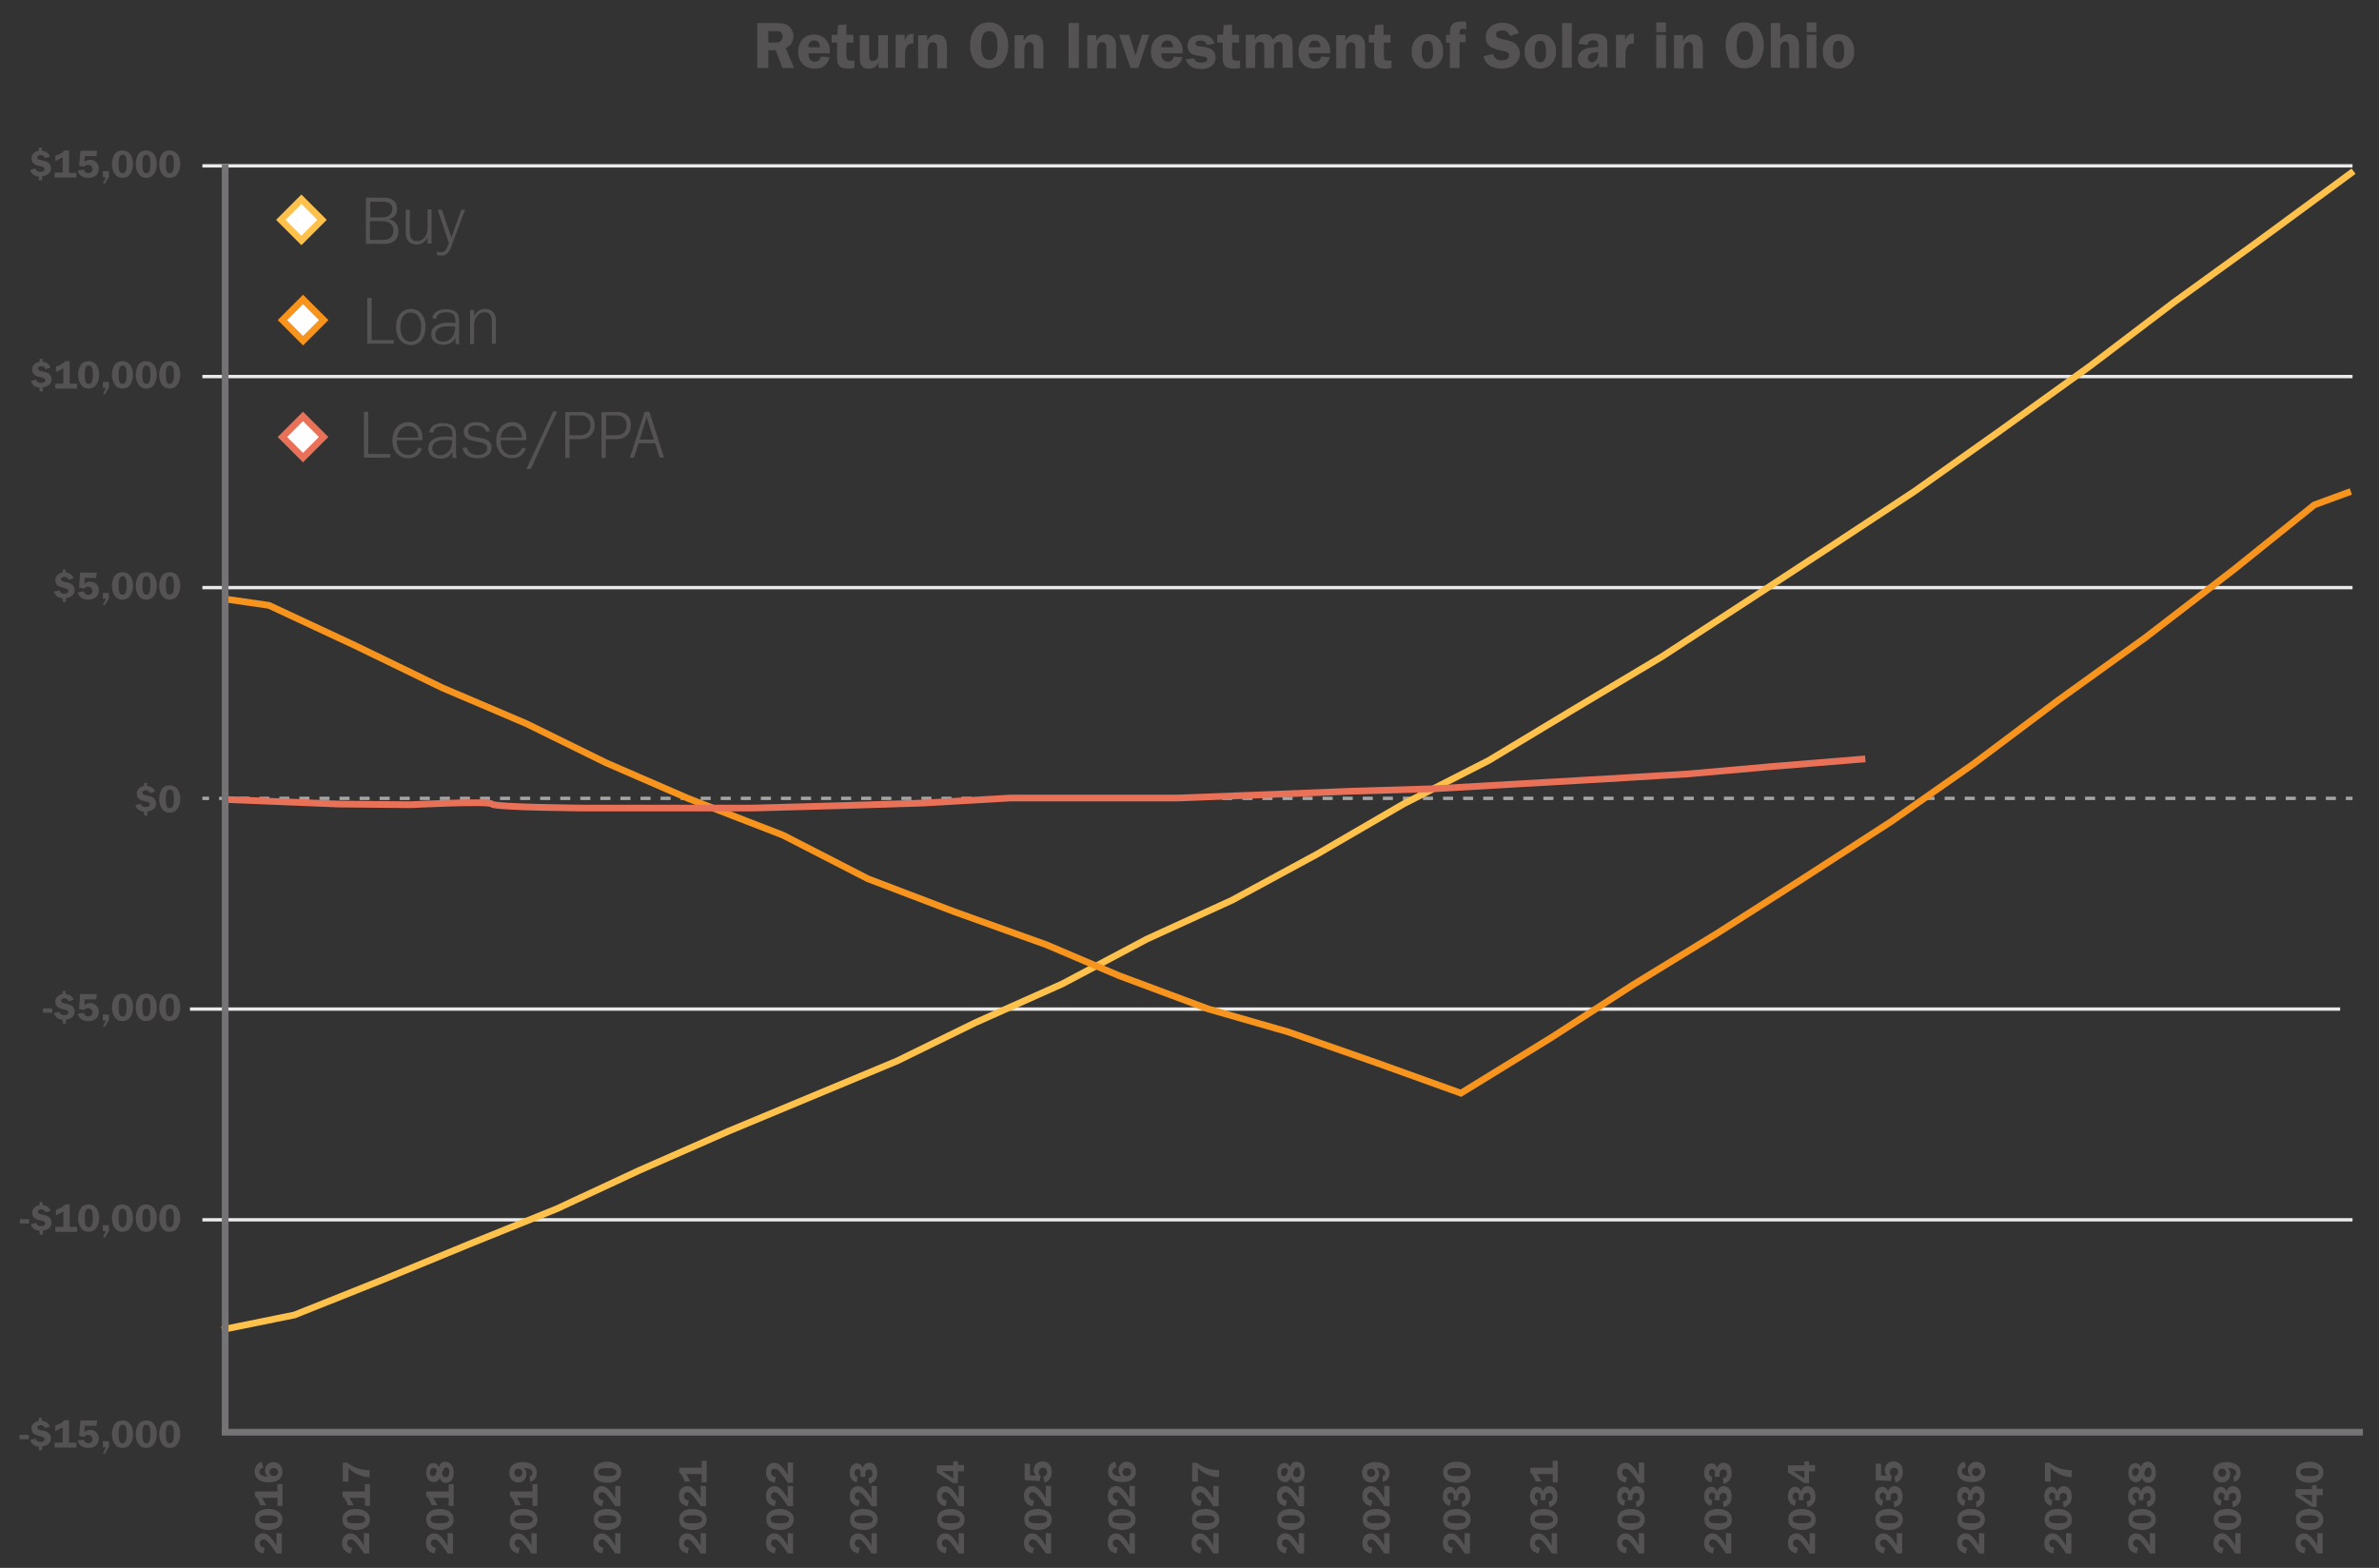 <?xml version="1.0" encoding="utf-8"?>
<!-- Generator: Adobe Illustrator 19.2.1, SVG Export Plug-In . SVG Version: 6.00 Build 0)  -->
<svg version="1.1" id="Layer_1" xmlns="http://www.w3.org/2000/svg" xmlns:xlink="http://www.w3.org/1999/xlink" x="0px" y="0px"
	 viewBox="0 0 710 468" style="enable-background:new 0 0 710 468;" xml:space="preserve">
<rect x="0" y="0" width="710" height="468" fill="#333333" stroke="none"/>
<style type="text/css">
	.st0{fill:none;stroke:#EAEAEA;stroke-linecap:square;stroke-miterlimit:10;}
	.st1{fill:none;stroke:#A5A5A5;stroke-linecap:square;stroke-miterlimit:10;}
	.st2{fill:none;stroke:#A5A5A5;stroke-linecap:square;stroke-miterlimit:10;stroke-dasharray:1.996,3.992;}
	.st3{fill:none;stroke:#FEC14B;stroke-width:2;stroke-linecap:square;stroke-miterlimit:10;}
	.st4{fill:none;stroke:#F7941E;stroke-width:2;stroke-miterlimit:10;}
	.st5{fill:none;stroke:#E97158;stroke-width:2;stroke-linecap:square;stroke-miterlimit:10;}
	.st6{fill:none;stroke:#757375;stroke-width:2;stroke-linecap:square;stroke-miterlimit:10;}
	.st7{fill:#545253;}
	.st8{fill:#FFFFFF;stroke:#FEC14B;stroke-width:2;stroke-miterlimit:10;}
	.st9{fill:#FFFFFF;stroke:#E97158;stroke-width:2;stroke-miterlimit:10;}
	.st10{fill:#FFFFFF;stroke:#F7941E;stroke-width:2;stroke-miterlimit:10;}
</style>
<g>
	<g>
		<line class="st0" x1="60.9" y1="49.5" x2="701.6" y2="49.5"/>
		<line class="st0" x1="60.9" y1="112.4" x2="701.6" y2="112.4"/>
		<line class="st0" x1="60.9" y1="175.4" x2="701.6" y2="175.4"/>
		<g>
			<g>
				<line class="st1" x1="60.9" y1="238.3" x2="61.9" y2="238.3"/>
				<line class="st2" x1="65.9" y1="238.3" x2="698.6" y2="238.3"/>
				<line class="st1" x1="700.6" y1="238.3" x2="701.6" y2="238.3"/>
			</g>
		</g>
		<line class="st0" x1="57.2" y1="301.2" x2="697.9" y2="301.2"/>
		<line class="st0" x1="60.9" y1="364.1" x2="701.6" y2="364.1"/>
	</g>
	<polyline class="st3" points="67.2,396.7 87.9,392.5 114.2,382 140.2,371.3 166.2,360.8 190.9,349.3 217.3,337.7 241.3,327.7 
		267.7,316.7 291.2,305.2 317,293.7 342.3,280.3 367.7,268.7 393,255 419,239.9 444.3,227 469.7,211.7 496,196 521,179.7 547,162.7 
		571.3,146.7 596.3,129 623.7,109.3 648.7,90.3 674,72 701.6,51.7 	"/>
	<polyline class="st4" points="67.2,178.8 80.3,180.7 106,192.7 132,205.3 157.1,216 180.9,227.7 205.3,238.3 233.7,249.3 
		259,262.3 284.7,272.1 312.3,282 333.9,291.2 360.7,301.2 384.4,308 411,317.3 436,326.3 463,309.7 487.3,294 512.3,278.7 
		538,262.3 564.3,245.3 589,228 614.3,209 640.3,190.3 666.7,170 690.7,150.7 701.6,146.7 	"/>
	<path class="st5" d="M68.9,238.7L101,240l21.6,0.2c0,0,23.5-1.2,24.2-0.2s27.8,1.2,27.8,1.2h23.8h26.2l25.5-0.7l25.5-0.8l26-1.5
		H325h26.5l26-1l25-1l26.2-0.8L453,234l26.2-1.5L504,231l24.8-2.2l26.9-2.2"/>
	<line class="st6" x1="67.2" y1="50.1" x2="67.2" y2="427.1"/>
	<line class="st6" x1="704.2" y1="427.5" x2="67.2" y2="427.5"/>
	<g>
		<path class="st7" d="M8.6,428.3v1.3H5.8v-1.3H8.6z"/>
		<path class="st7" d="M12.5,432.9h-0.9v-1.1c-1.4-0.1-2.3-0.9-2.6-2l1.6-0.4c0.2,0.7,0.7,1,1.5,1c0.7,0,1.2-0.3,1.2-0.8
			c0-0.5-0.3-0.6-1.3-0.9c-0.8-0.2-1.3-0.3-1.7-0.6c-0.6-0.3-0.9-1-0.9-1.7c0-1.2,0.9-2.1,2.2-2.3v-0.9h0.9v0.9
			c1.2,0.1,2,0.7,2.4,1.7l-1.5,0.5c-0.3-0.7-0.6-0.9-1.3-0.9c-0.6,0-1,0.2-1,0.7c0,0.4,0.3,0.6,1.1,0.8c1.1,0.2,1.6,0.4,2,0.6
			c0.6,0.4,1,1.1,1,1.8c0,1-0.6,1.9-1.7,2.2c-0.3,0.1-0.6,0.2-0.9,0.2V432.9z"/>
		<path class="st7" d="M16.5,425.5c1.3-0.4,2.3-1,2.7-1.6h1.4v6.7h2.2v1.5h-6.5v-1.5h2.4V426c-1,0.6-1.6,0.9-2.2,1.2V425.5z"/>
		<path class="st7" d="M25.3,425.7l-0.1,1.8c0.5-0.5,1-0.7,1.7-0.7c1.5,0,2.6,1.1,2.6,2.6c0,1.7-1.2,2.8-3.1,2.8
			c-0.9,0-1.7-0.2-2.3-0.7c-0.5-0.4-0.7-0.8-0.9-1.5l1.8-0.3c0.2,0.7,0.6,1.1,1.3,1.1c0.7,0,1.3-0.5,1.3-1.2c0-0.7-0.6-1.3-1.3-1.3
			c-0.5,0-0.9,0.2-1.2,0.6l-1.5-0.3L24,424h5l-0.2,1.6H25.3z"/>
		<path class="st7" d="M32.5,431.9l-1.2,2h-0.6l0.9-1.9h-0.9v-1.8h1.8V431.9z"/>
		<path class="st7" d="M39.7,428.1c0,1.1-0.3,2.2-0.9,3c-0.5,0.7-1.3,1.1-2.3,1.1c-0.9,0-1.7-0.4-2.2-1.1c-0.6-0.8-0.9-1.9-0.9-3
			c0-1.1,0.3-2.2,0.8-3c0.5-0.7,1.3-1.1,2.3-1.1C38.5,423.9,39.7,425.5,39.7,428.1z M35.4,428c0,2.1,0.3,2.8,1.2,2.8
			c0.8,0,1.2-0.8,1.2-2.7c0-2.1-0.3-2.8-1.2-2.8C35.8,425.2,35.4,426,35.4,428z"/>
		<path class="st7" d="M46.8,428.1c0,1.1-0.3,2.2-0.9,3c-0.5,0.7-1.3,1.1-2.3,1.1c-0.9,0-1.7-0.4-2.2-1.1c-0.6-0.8-0.9-1.9-0.9-3
			c0-1.1,0.3-2.2,0.8-3c0.5-0.7,1.3-1.1,2.3-1.1C45.6,423.9,46.8,425.5,46.8,428.1z M42.5,428c0,2.1,0.3,2.8,1.2,2.8
			c0.8,0,1.2-0.8,1.2-2.7c0-2.1-0.3-2.8-1.2-2.8C42.8,425.2,42.5,426,42.5,428z"/>
		<path class="st7" d="M53.8,428.1c0,1.1-0.3,2.2-0.9,3c-0.5,0.7-1.3,1.1-2.3,1.1c-0.9,0-1.7-0.4-2.2-1.1c-0.6-0.8-0.9-1.9-0.9-3
			c0-1.1,0.3-2.2,0.8-3c0.5-0.7,1.3-1.1,2.3-1.1C52.6,423.9,53.8,425.5,53.8,428.1z M49.5,428c0,2.1,0.3,2.8,1.2,2.8
			c0.8,0,1.2-0.8,1.2-2.7c0-2.1-0.3-2.8-1.2-2.8C49.8,425.2,49.5,426,49.5,428z"/>
	</g>
	<g>
		<path class="st7" d="M84.1,457.7v6h-1.6c-0.2-0.3-0.3-0.4-0.3-0.5l-0.7-1c-0.4-0.6-1.2-1.6-1.7-2.1c-0.4-0.4-0.8-0.6-1.2-0.6
			c-0.6,0-1.1,0.4-1.1,1.1c0,0.8,0.5,1.2,1.5,1.4l-0.4,1.7c-1.8-0.4-2.6-1.4-2.6-3.1c0-0.9,0.2-1.5,0.6-2c0.5-0.6,1.1-0.9,1.9-0.9
			c1,0,1.7,0.5,2.7,1.7c0.4,0.5,0.7,0.9,1.3,2v-3.8L84.1,457.7z"/>
		<path class="st7" d="M80.2,450.4c1.1,0,2.2,0.3,3,0.9c0.7,0.5,1.1,1.3,1.1,2.3c0,0.9-0.4,1.7-1.1,2.2c-0.8,0.6-1.9,0.9-3,0.9
			c-1.1,0-2.2-0.3-3-0.8c-0.7-0.5-1.1-1.3-1.1-2.3C76,451.6,77.6,450.4,80.2,450.4z M80.1,454.7c2.1,0,2.8-0.3,2.8-1.2
			c0-0.8-0.8-1.2-2.7-1.2c-2.1,0-2.8,0.3-2.8,1.2C77.4,454.4,78.1,454.7,80.1,454.7z"/>
		<path class="st7" d="M77.7,449.3c-0.4-1.3-1-2.3-1.6-2.7v-1.4h6.7V443h1.5v6.5h-1.5v-2.4h-4.6c0.6,1,0.9,1.6,1.2,2.2H77.7z"/>
		<path class="st7" d="M78.6,438.1c-0.9,0.2-1.2,0.6-1.2,1.2c0,0.9,0.9,1.4,2.5,1.4H80c-0.6-0.4-0.9-1-0.9-1.8
			c0-1.4,1.1-2.5,2.5-2.5c0.7,0,1.4,0.3,1.9,0.8c0.5,0.5,0.8,1.2,0.8,2.1c0,2-1.5,3.2-4.1,3.2c-1.2,0-2.3-0.3-3-0.8
			c-0.8-0.6-1.2-1.4-1.2-2.5c0-0.9,0.3-1.5,0.8-2.1c0.4-0.4,0.7-0.6,1.3-0.7L78.6,438.1z M81.7,440.6c0.7,0,1.3-0.5,1.3-1.2
			s-0.5-1.2-1.3-1.2c-0.7,0-1.3,0.5-1.3,1.2S81,440.6,81.7,440.6z"/>
	</g>
	<g>
		<path class="st7" d="M8.7,363.9v1.3H5.9v-1.3H8.7z"/>
		<path class="st7" d="M12.7,368.5h-0.9v-1.1c-1.4-0.1-2.3-0.9-2.6-2l1.6-0.4c0.2,0.7,0.7,1,1.5,1c0.7,0,1.2-0.3,1.2-0.8
			c0-0.5-0.3-0.6-1.3-0.9c-0.8-0.2-1.3-0.3-1.7-0.6c-0.6-0.3-0.9-1-0.9-1.7c0-1.2,0.9-2.1,2.2-2.3v-0.9h0.9v0.9
			c1.2,0.1,2,0.7,2.4,1.7l-1.5,0.5c-0.3-0.7-0.6-0.9-1.3-0.9c-0.6,0-1,0.2-1,0.7c0,0.4,0.3,0.6,1.1,0.8c1.1,0.2,1.6,0.4,2,0.6
			c0.6,0.4,1,1.1,1,1.8c0,1-0.6,1.9-1.7,2.2c-0.3,0.1-0.6,0.2-0.9,0.2V368.5z"/>
		<path class="st7" d="M16.7,361.1c1.3-0.4,2.3-1,2.7-1.6h1.4v6.7h2.2v1.5h-6.5v-1.5h2.4v-4.6c-1,0.6-1.6,0.9-2.2,1.2V361.1z"/>
		<path class="st7" d="M29.6,363.6c0,1.1-0.3,2.2-0.9,3c-0.5,0.7-1.3,1.1-2.3,1.1c-0.9,0-1.7-0.4-2.2-1.1c-0.6-0.8-0.9-1.9-0.9-3
			c0-1.1,0.3-2.2,0.8-3c0.5-0.7,1.3-1.1,2.3-1.1C28.4,359.5,29.6,361.1,29.6,363.6z M25.3,363.5c0,2.1,0.3,2.8,1.2,2.8
			c0.8,0,1.2-0.8,1.2-2.7c0-2.1-0.3-2.8-1.2-2.8C25.6,360.8,25.3,361.5,25.3,363.5z"/>
		<path class="st7" d="M32.5,367.4l-1.2,2h-0.6l0.9-1.9h-0.9v-1.8h1.8V367.4z"/>
		<path class="st7" d="M39.7,363.6c0,1.1-0.3,2.2-0.9,3c-0.5,0.7-1.3,1.1-2.3,1.1c-0.9,0-1.7-0.4-2.2-1.1c-0.6-0.8-0.9-1.9-0.9-3
			c0-1.1,0.3-2.2,0.8-3c0.5-0.7,1.3-1.1,2.3-1.1C38.5,359.5,39.7,361.1,39.7,363.6z M35.4,363.5c0,2.1,0.3,2.8,1.2,2.8
			c0.8,0,1.2-0.8,1.2-2.7c0-2.1-0.3-2.8-1.2-2.8C35.8,360.8,35.4,361.5,35.4,363.5z"/>
		<path class="st7" d="M46.8,363.6c0,1.1-0.3,2.2-0.9,3c-0.5,0.7-1.3,1.1-2.3,1.1c-0.9,0-1.7-0.4-2.2-1.1c-0.6-0.8-0.9-1.9-0.9-3
			c0-1.1,0.3-2.2,0.8-3c0.5-0.7,1.3-1.1,2.3-1.1C45.6,359.5,46.8,361.1,46.8,363.6z M42.5,363.5c0,2.1,0.3,2.8,1.2,2.8
			c0.8,0,1.2-0.8,1.2-2.7c0-2.1-0.3-2.8-1.2-2.8C42.8,360.8,42.5,361.5,42.5,363.5z"/>
		<path class="st7" d="M53.8,363.6c0,1.1-0.3,2.2-0.9,3c-0.5,0.7-1.3,1.1-2.3,1.1c-0.9,0-1.7-0.4-2.2-1.1c-0.6-0.8-0.9-1.9-0.9-3
			c0-1.1,0.3-2.2,0.8-3c0.5-0.7,1.3-1.1,2.3-1.1C52.6,359.5,53.8,361.1,53.8,363.6z M49.5,363.5c0,2.1,0.3,2.8,1.2,2.8
			c0.8,0,1.2-0.8,1.2-2.7c0-2.1-0.3-2.8-1.2-2.8C49.8,360.8,49.5,361.5,49.5,363.5z"/>
	</g>
	<g>
		<path class="st7" d="M15.6,301v1.3h-2.8V301H15.6z"/>
		<path class="st7" d="M19.6,305.5h-0.9v-1.1c-1.4-0.1-2.3-0.9-2.6-2l1.6-0.4c0.2,0.7,0.7,1,1.5,1c0.7,0,1.2-0.3,1.2-0.8
			c0-0.5-0.3-0.6-1.3-0.9c-0.8-0.2-1.3-0.3-1.7-0.6c-0.6-0.3-0.9-1-0.9-1.7c0-1.2,0.9-2.1,2.2-2.3v-0.9h0.9v0.9
			c1.2,0.1,2,0.7,2.4,1.7l-1.5,0.5c-0.3-0.7-0.6-0.9-1.3-0.9c-0.6,0-1,0.2-1,0.7c0,0.4,0.3,0.6,1.1,0.8c1.1,0.2,1.6,0.4,2,0.6
			c0.6,0.4,1,1.1,1,1.8c0,1-0.6,1.9-1.7,2.2c-0.3,0.1-0.6,0.2-0.9,0.2V305.5z"/>
		<path class="st7" d="M25.3,298.3l-0.1,1.8c0.5-0.5,1-0.7,1.7-0.7c1.5,0,2.6,1.1,2.6,2.6c0,1.7-1.2,2.8-3.1,2.8
			c-0.9,0-1.7-0.2-2.3-0.7c-0.5-0.4-0.7-0.8-0.9-1.5l1.8-0.3c0.2,0.7,0.6,1.1,1.3,1.1c0.7,0,1.3-0.5,1.3-1.2c0-0.7-0.6-1.3-1.3-1.3
			c-0.5,0-0.9,0.2-1.2,0.6l-1.5-0.3l0.3-4.5h5l-0.2,1.6H25.3z"/>
		<path class="st7" d="M32.5,304.5l-1.2,2h-0.6l0.9-1.9h-0.9v-1.8h1.8V304.5z"/>
		<path class="st7" d="M39.7,300.7c0,1.1-0.3,2.2-0.9,3c-0.5,0.7-1.3,1.1-2.3,1.1c-0.9,0-1.7-0.4-2.2-1.1c-0.6-0.8-0.9-1.9-0.9-3
			c0-1.1,0.3-2.2,0.8-3c0.5-0.7,1.3-1.1,2.3-1.1C38.5,296.5,39.7,298.2,39.7,300.7z M35.4,300.6c0,2.1,0.3,2.8,1.2,2.8
			c0.8,0,1.2-0.8,1.2-2.7c0-2.1-0.3-2.8-1.2-2.8C35.8,297.9,35.4,298.6,35.4,300.6z"/>
		<path class="st7" d="M46.8,300.7c0,1.1-0.3,2.2-0.9,3c-0.5,0.7-1.3,1.1-2.3,1.1c-0.9,0-1.7-0.4-2.2-1.1c-0.6-0.8-0.9-1.9-0.9-3
			c0-1.1,0.3-2.2,0.8-3c0.5-0.7,1.3-1.1,2.3-1.1C45.6,296.5,46.8,298.2,46.8,300.7z M42.5,300.6c0,2.1,0.3,2.8,1.2,2.8
			c0.8,0,1.2-0.8,1.2-2.7c0-2.1-0.3-2.8-1.2-2.8C42.8,297.9,42.5,298.6,42.5,300.6z"/>
		<path class="st7" d="M53.8,300.7c0,1.1-0.3,2.2-0.9,3c-0.5,0.7-1.3,1.1-2.3,1.1c-0.9,0-1.7-0.4-2.2-1.1c-0.6-0.8-0.9-1.9-0.9-3
			c0-1.1,0.3-2.2,0.8-3c0.5-0.7,1.3-1.1,2.3-1.1C52.6,296.5,53.8,298.2,53.8,300.7z M49.5,300.6c0,2.1,0.3,2.8,1.2,2.8
			c0.8,0,1.2-0.8,1.2-2.7c0-2.1-0.3-2.8-1.2-2.8C49.8,297.9,49.5,298.6,49.5,300.6z"/>
	</g>
	<g>
		<path class="st7" d="M43.9,243.4H43v-1.1c-1.4-0.1-2.3-0.9-2.6-2l1.6-0.4c0.2,0.7,0.7,1,1.5,1c0.7,0,1.2-0.3,1.2-0.8
			c0-0.5-0.3-0.6-1.3-0.9c-0.8-0.2-1.3-0.3-1.7-0.6c-0.6-0.3-0.9-1-0.9-1.7c0-1.2,0.9-2.1,2.2-2.3v-0.9h0.9v0.9
			c1.2,0.1,2,0.7,2.4,1.7l-1.5,0.5c-0.3-0.7-0.6-0.9-1.3-0.9c-0.6,0-1,0.2-1,0.7c0,0.4,0.3,0.6,1.1,0.8c1.1,0.2,1.6,0.4,2,0.6
			c0.6,0.4,1,1.1,1,1.8c0,1-0.6,1.9-1.7,2.2c-0.3,0.1-0.6,0.2-0.9,0.2V243.4z"/>
		<path class="st7" d="M53.8,238.5c0,1.1-0.3,2.2-0.9,3c-0.5,0.7-1.3,1.1-2.3,1.1c-0.9,0-1.7-0.4-2.2-1.1c-0.6-0.8-0.9-1.9-0.9-3
			c0-1.1,0.3-2.2,0.8-3c0.5-0.7,1.3-1.1,2.3-1.1C52.6,234.4,53.8,236,53.8,238.5z M49.5,238.4c0,2.1,0.3,2.8,1.2,2.8
			c0.8,0,1.2-0.8,1.2-2.7c0-2.1-0.3-2.8-1.2-2.8C49.8,235.7,49.5,236.5,49.5,238.4z"/>
	</g>
	<g>
		<path class="st7" d="M19.6,179.7h-0.9v-1.1c-1.4-0.1-2.3-0.9-2.6-2l1.6-0.4c0.2,0.7,0.7,1,1.5,1c0.7,0,1.2-0.3,1.2-0.8
			c0-0.5-0.3-0.6-1.3-0.9c-0.8-0.2-1.3-0.3-1.7-0.6c-0.6-0.3-0.9-1-0.9-1.7c0-1.2,0.9-2.1,2.2-2.3V170h0.9v0.9
			c1.2,0.1,2,0.7,2.4,1.7l-1.5,0.5c-0.3-0.7-0.6-0.9-1.3-0.9c-0.6,0-1,0.2-1,0.7c0,0.4,0.3,0.6,1.1,0.8c1.1,0.2,1.6,0.4,2,0.6
			c0.6,0.4,1,1.1,1,1.8c0,1-0.6,1.9-1.7,2.2c-0.3,0.1-0.6,0.2-0.9,0.2V179.7z"/>
		<path class="st7" d="M25.3,172.5l-0.1,1.8c0.5-0.5,1-0.7,1.7-0.7c1.5,0,2.6,1.1,2.6,2.6c0,1.7-1.2,2.8-3.1,2.8
			c-0.9,0-1.7-0.2-2.3-0.7c-0.5-0.4-0.7-0.8-0.9-1.5l1.8-0.3c0.2,0.7,0.6,1.1,1.3,1.1c0.7,0,1.3-0.5,1.3-1.2c0-0.7-0.6-1.3-1.3-1.3
			c-0.5,0-0.9,0.2-1.2,0.6l-1.5-0.3l0.3-4.5h5l-0.2,1.6H25.3z"/>
		<path class="st7" d="M32.5,178.6l-1.2,2h-0.6l0.9-1.9h-0.9V177h1.8V178.6z"/>
		<path class="st7" d="M39.7,174.9c0,1.1-0.3,2.2-0.9,3c-0.5,0.7-1.3,1.1-2.3,1.1c-0.9,0-1.7-0.4-2.2-1.1c-0.6-0.8-0.9-1.9-0.9-3
			c0-1.1,0.3-2.2,0.8-3c0.5-0.7,1.3-1.1,2.3-1.1C38.5,170.7,39.7,172.3,39.7,174.9z M35.4,174.7c0,2.1,0.3,2.8,1.2,2.8
			c0.8,0,1.2-0.8,1.2-2.7c0-2.1-0.3-2.8-1.2-2.8C35.8,172,35.4,172.8,35.4,174.7z"/>
		<path class="st7" d="M46.8,174.9c0,1.1-0.3,2.2-0.9,3c-0.5,0.7-1.3,1.1-2.3,1.1c-0.9,0-1.7-0.4-2.2-1.1c-0.6-0.8-0.9-1.9-0.9-3
			c0-1.1,0.3-2.2,0.8-3c0.5-0.7,1.3-1.1,2.3-1.1C45.6,170.7,46.8,172.3,46.8,174.9z M42.5,174.7c0,2.1,0.3,2.8,1.2,2.8
			c0.8,0,1.2-0.8,1.2-2.7c0-2.1-0.3-2.8-1.2-2.8C42.8,172,42.5,172.8,42.5,174.7z"/>
		<path class="st7" d="M53.8,174.9c0,1.1-0.3,2.2-0.9,3c-0.5,0.7-1.3,1.1-2.3,1.1c-0.9,0-1.7-0.4-2.2-1.1c-0.6-0.8-0.9-1.9-0.9-3
			c0-1.1,0.3-2.2,0.8-3c0.5-0.7,1.3-1.1,2.3-1.1C52.6,170.7,53.8,172.3,53.8,174.9z M49.5,174.7c0,2.1,0.3,2.8,1.2,2.8
			c0.8,0,1.2-0.8,1.2-2.7c0-2.1-0.3-2.8-1.2-2.8C49.8,172,49.5,172.8,49.5,174.7z"/>
	</g>
	<g>
		<path class="st7" d="M12.7,116.8h-0.9v-1.1c-1.4-0.1-2.3-0.9-2.6-2l1.6-0.4c0.2,0.7,0.7,1,1.5,1c0.7,0,1.2-0.3,1.2-0.8
			c0-0.5-0.3-0.6-1.3-0.9c-0.8-0.2-1.3-0.3-1.7-0.6c-0.6-0.3-0.9-1-0.9-1.7c0-1.2,0.9-2.1,2.2-2.3v-0.9h0.9v0.9
			c1.2,0.1,2,0.7,2.4,1.7l-1.5,0.5c-0.3-0.7-0.6-0.9-1.3-0.9c-0.6,0-1,0.2-1,0.7c0,0.4,0.3,0.6,1.1,0.8c1.1,0.2,1.6,0.4,2,0.6
			c0.6,0.4,1,1.1,1,1.8c0,1-0.6,1.9-1.7,2.2c-0.3,0.1-0.6,0.2-0.9,0.2V116.8z"/>
		<path class="st7" d="M16.7,109.4c1.3-0.4,2.3-1,2.7-1.6h1.4v6.7h2.2v1.5h-6.5v-1.5h2.4v-4.6c-1,0.6-1.6,0.9-2.2,1.2V109.4z"/>
		<path class="st7" d="M29.6,111.9c0,1.1-0.3,2.2-0.9,3c-0.5,0.7-1.3,1.1-2.3,1.1c-0.9,0-1.7-0.4-2.2-1.1c-0.6-0.8-0.9-1.9-0.9-3
			c0-1.1,0.3-2.2,0.8-3c0.5-0.7,1.3-1.1,2.3-1.1C28.4,107.8,29.6,109.4,29.6,111.9z M25.3,111.8c0,2.1,0.3,2.8,1.2,2.8
			c0.8,0,1.2-0.8,1.2-2.7c0-2.1-0.3-2.8-1.2-2.8C25.6,109.1,25.3,109.9,25.3,111.8z"/>
		<path class="st7" d="M32.5,115.7l-1.2,2h-0.6l0.9-1.9h-0.9v-1.8h1.8V115.7z"/>
		<path class="st7" d="M39.7,111.9c0,1.1-0.3,2.2-0.9,3c-0.5,0.7-1.3,1.1-2.3,1.1c-0.9,0-1.7-0.4-2.2-1.1c-0.6-0.8-0.9-1.9-0.9-3
			c0-1.1,0.3-2.2,0.8-3c0.5-0.7,1.3-1.1,2.3-1.1C38.5,107.8,39.7,109.4,39.7,111.9z M35.4,111.8c0,2.1,0.3,2.8,1.2,2.8
			c0.8,0,1.2-0.8,1.2-2.7c0-2.1-0.3-2.8-1.2-2.8C35.8,109.1,35.4,109.9,35.4,111.8z"/>
		<path class="st7" d="M46.8,111.9c0,1.1-0.3,2.2-0.9,3c-0.5,0.7-1.3,1.1-2.3,1.1c-0.9,0-1.7-0.4-2.2-1.1c-0.6-0.8-0.9-1.9-0.9-3
			c0-1.1,0.3-2.2,0.8-3c0.5-0.7,1.3-1.1,2.3-1.1C45.6,107.8,46.8,109.4,46.8,111.9z M42.5,111.8c0,2.1,0.3,2.8,1.2,2.8
			c0.8,0,1.2-0.8,1.2-2.7c0-2.1-0.3-2.8-1.2-2.8C42.8,109.1,42.5,109.9,42.5,111.8z"/>
		<path class="st7" d="M53.8,111.9c0,1.1-0.3,2.2-0.9,3c-0.5,0.7-1.3,1.1-2.3,1.1c-0.9,0-1.7-0.4-2.2-1.1c-0.6-0.8-0.9-1.9-0.9-3
			c0-1.1,0.3-2.2,0.8-3c0.5-0.7,1.3-1.1,2.3-1.1C52.6,107.8,53.8,109.4,53.8,111.9z M49.5,111.8c0,2.1,0.3,2.8,1.2,2.8
			c0.8,0,1.2-0.8,1.2-2.7c0-2.1-0.3-2.8-1.2-2.8C49.8,109.1,49.5,109.9,49.5,111.8z"/>
	</g>
	<g>
		<path class="st7" d="M12.5,53.8h-0.9v-1.1c-1.4-0.1-2.3-0.9-2.6-2l1.6-0.4c0.2,0.7,0.7,1,1.5,1c0.7,0,1.2-0.3,1.2-0.8
			c0-0.5-0.3-0.6-1.3-0.9c-0.8-0.2-1.3-0.3-1.7-0.6c-0.6-0.3-0.9-1-0.9-1.7c0-1.2,0.9-2.1,2.2-2.3v-0.9h0.9v0.9
			c1.2,0.1,2,0.7,2.4,1.7l-1.5,0.5c-0.3-0.7-0.6-0.9-1.3-0.9c-0.6,0-1,0.2-1,0.7c0,0.4,0.3,0.6,1.1,0.8c1.1,0.2,1.6,0.4,2,0.6
			c0.6,0.4,1,1.1,1,1.8c0,1-0.6,1.9-1.7,2.2c-0.3,0.1-0.6,0.2-0.9,0.2V53.8z"/>
		<path class="st7" d="M16.5,46.5c1.3-0.4,2.3-1,2.7-1.6h1.4v6.7h2.2V53h-6.5v-1.5h2.4v-4.6c-1,0.6-1.6,0.9-2.2,1.2V46.5z"/>
		<path class="st7" d="M25.3,46.6l-0.1,1.8c0.5-0.5,1-0.7,1.7-0.7c1.5,0,2.6,1.1,2.6,2.6c0,1.7-1.2,2.8-3.1,2.8
			c-0.9,0-1.7-0.2-2.3-0.7c-0.5-0.4-0.7-0.8-0.9-1.5l1.8-0.3c0.2,0.7,0.6,1.1,1.3,1.1c0.7,0,1.3-0.5,1.3-1.2c0-0.7-0.6-1.3-1.3-1.3
			c-0.5,0-0.9,0.2-1.2,0.6l-1.5-0.3L24,45h5l-0.2,1.6H25.3z"/>
		<path class="st7" d="M32.5,52.8l-1.2,2h-0.6l0.9-1.9h-0.9v-1.8h1.8V52.8z"/>
		<path class="st7" d="M39.7,49c0,1.1-0.3,2.2-0.9,3c-0.5,0.7-1.3,1.1-2.3,1.1c-0.9,0-1.7-0.4-2.2-1.1c-0.6-0.8-0.9-1.9-0.9-3
			c0-1.1,0.3-2.2,0.8-3c0.5-0.7,1.3-1.1,2.3-1.1C38.5,44.9,39.7,46.5,39.7,49z M35.4,48.9c0,2.1,0.3,2.8,1.2,2.8
			c0.8,0,1.2-0.8,1.2-2.7c0-2.1-0.3-2.8-1.2-2.8C35.8,46.2,35.4,46.9,35.4,48.9z"/>
		<path class="st7" d="M46.8,49c0,1.1-0.3,2.2-0.9,3c-0.5,0.7-1.3,1.1-2.3,1.1c-0.9,0-1.7-0.4-2.2-1.1c-0.6-0.8-0.9-1.9-0.9-3
			c0-1.1,0.3-2.2,0.8-3c0.5-0.7,1.3-1.1,2.3-1.1C45.6,44.9,46.8,46.5,46.8,49z M42.5,48.9c0,2.1,0.3,2.8,1.2,2.8
			c0.8,0,1.2-0.8,1.2-2.7c0-2.1-0.3-2.8-1.2-2.8C42.8,46.2,42.5,46.9,42.5,48.9z"/>
		<path class="st7" d="M53.8,49c0,1.1-0.3,2.2-0.9,3c-0.5,0.7-1.3,1.1-2.3,1.1c-0.9,0-1.7-0.4-2.2-1.1c-0.6-0.8-0.9-1.9-0.9-3
			c0-1.1,0.3-2.2,0.8-3c0.5-0.7,1.3-1.1,2.3-1.1C52.6,44.9,53.8,46.5,53.8,49z M49.5,48.9c0,2.1,0.3,2.8,1.2,2.8
			c0.8,0,1.2-0.8,1.2-2.7c0-2.1-0.3-2.8-1.2-2.8C49.8,46.2,49.5,46.9,49.5,48.9z"/>
	</g>
	<g>
		<path class="st7" d="M110.2,457.7v6h-1.6c-0.2-0.3-0.3-0.4-0.3-0.5l-0.7-1c-0.4-0.6-1.2-1.6-1.7-2.1c-0.4-0.4-0.8-0.6-1.2-0.6
			c-0.6,0-1.1,0.4-1.1,1.1c0,0.8,0.5,1.2,1.5,1.4l-0.4,1.7c-1.8-0.4-2.6-1.4-2.6-3.1c0-0.9,0.2-1.5,0.6-2c0.5-0.6,1.1-0.9,1.9-0.9
			c1,0,1.7,0.5,2.7,1.7c0.4,0.5,0.7,0.9,1.3,2v-3.8L110.2,457.7z"/>
		<path class="st7" d="M106.3,450.4c1.1,0,2.2,0.3,3,0.9c0.7,0.5,1.1,1.3,1.1,2.3c0,0.9-0.4,1.7-1.1,2.2c-0.8,0.6-1.9,0.9-3,0.9
			c-1.1,0-2.2-0.3-3-0.8c-0.7-0.5-1.1-1.3-1.1-2.3C102.1,451.6,103.7,450.4,106.3,450.4z M106.2,454.7c2.1,0,2.8-0.3,2.8-1.2
			c0-0.8-0.8-1.2-2.7-1.2c-2.1,0-2.8,0.3-2.8,1.2C103.5,454.4,104.2,454.7,106.2,454.7z"/>
		<path class="st7" d="M103.8,449.3c-0.4-1.3-1-2.3-1.6-2.7v-1.4h6.7V443h1.5v6.5h-1.5v-2.4h-4.6c0.6,1,0.9,1.6,1.2,2.2H103.8z"/>
		<path class="st7" d="M103.7,436.6c0.7,0.6,1.4,1,2.5,1.5c0.9,0.4,2.4,0.7,3.5,0.7c0.1,0,0.3,0,0.6,0v2.1c-2,0.1-4.8-1.1-6.3-2.7
			v4.1l-1.7-0.1v-5.6H103.7z"/>
	</g>
	<g>
		<path class="st7" d="M135.2,457.7v6h-1.6c-0.2-0.3-0.3-0.4-0.3-0.5l-0.7-1c-0.4-0.6-1.2-1.6-1.7-2.1c-0.4-0.4-0.8-0.6-1.2-0.6
			c-0.6,0-1.1,0.4-1.1,1.1c0,0.8,0.5,1.2,1.5,1.4l-0.4,1.7c-1.8-0.4-2.6-1.4-2.6-3.1c0-0.9,0.2-1.5,0.6-2c0.5-0.6,1.1-0.9,1.9-0.9
			c1,0,1.7,0.5,2.7,1.7c0.4,0.5,0.7,0.9,1.3,2v-3.8L135.2,457.7z"/>
		<path class="st7" d="M131.3,450.4c1.1,0,2.2,0.3,3,0.9c0.7,0.5,1.1,1.3,1.1,2.3c0,0.9-0.4,1.7-1.1,2.2c-0.8,0.6-1.9,0.9-3,0.9
			c-1.1,0-2.2-0.3-3-0.8c-0.7-0.5-1.1-1.3-1.1-2.3C127.1,451.6,128.7,450.4,131.3,450.4z M131.2,454.7c2.1,0,2.8-0.3,2.8-1.2
			c0-0.8-0.8-1.2-2.7-1.2c-2.1,0-2.8,0.3-2.8,1.2C128.5,454.4,129.2,454.7,131.2,454.7z"/>
		<path class="st7" d="M128.8,449.3c-0.4-1.3-1-2.3-1.6-2.7v-1.4h6.7V443h1.5v6.5h-1.5v-2.4h-4.6c0.6,1,0.9,1.6,1.2,2.2H128.8z"/>
		<path class="st7" d="M132.9,436.3c1.5,0,2.5,1.3,2.5,3.3c0,1.9-0.9,3-2.3,3c-0.9,0-1.4-0.4-1.8-1.4c-0.5,0.8-1,1.2-1.8,1.2
			c-0.6,0-1.3-0.3-1.7-0.8c-0.4-0.5-0.6-1.2-0.6-2.1c0-1.7,0.9-2.8,2.1-2.8c0.8,0,1.3,0.4,1.7,1.2
			C131.4,436.7,132,436.3,132.9,436.3z M129.4,438.2c-0.6,0-1.1,0.5-1.1,1.3c0,0.7,0.3,1.1,0.9,1.1c0.6,0,0.8-0.3,1.2-1.6
			C130.2,438.4,129.9,438.2,129.4,438.2z M133,440.9c0.7,0,1.1-0.5,1.1-1.5c0-0.8-0.3-1.4-0.9-1.4c-0.4,0-0.7,0.3-0.9,0.7
			c-0.1,0.3-0.2,0.4-0.4,1.1C132.1,440.7,132.5,440.9,133,440.9z"/>
	</g>
	<g>
		<path class="st7" d="M160.2,457.7v6h-1.6c-0.2-0.3-0.3-0.4-0.3-0.5l-0.7-1c-0.4-0.6-1.2-1.6-1.7-2.1c-0.4-0.4-0.8-0.6-1.2-0.6
			c-0.6,0-1.1,0.4-1.1,1.1c0,0.8,0.5,1.2,1.5,1.4l-0.4,1.7c-1.8-0.4-2.6-1.4-2.6-3.1c0-0.9,0.2-1.5,0.6-2c0.5-0.6,1.1-0.9,1.9-0.9
			c1,0,1.7,0.5,2.7,1.7c0.4,0.5,0.7,0.9,1.3,2v-3.8L160.2,457.7z"/>
		<path class="st7" d="M156.3,450.4c1.1,0,2.2,0.3,3,0.9c0.7,0.5,1.1,1.3,1.1,2.3c0,0.9-0.4,1.7-1.1,2.2c-0.8,0.6-1.9,0.9-3,0.9
			c-1.1,0-2.2-0.3-3-0.8c-0.7-0.5-1.1-1.3-1.1-2.3C152.1,451.6,153.7,450.4,156.3,450.4z M156.2,454.7c2.1,0,2.8-0.3,2.8-1.2
			c0-0.8-0.8-1.2-2.7-1.2c-2.1,0-2.8,0.3-2.8,1.2C153.5,454.4,154.2,454.7,156.2,454.7z"/>
		<path class="st7" d="M153.8,449.3c-0.4-1.3-1-2.3-1.6-2.7v-1.4h6.7V443h1.5v6.5h-1.5v-2.4h-4.6c0.6,1,0.9,1.6,1.2,2.2H153.8z"/>
		<path class="st7" d="M158.1,440.7c0.6-0.2,0.8-0.5,0.8-1.1c0-0.6-0.4-1-1-1.2c-0.3-0.1-0.6-0.1-1.6-0.2c0.6,0.5,0.8,1,0.8,1.8
			c0,1.5-1,2.5-2.4,2.5c-1.6,0-2.7-1.2-2.7-2.9c0-1,0.3-1.8,1-2.3c0.7-0.6,1.8-0.9,3-0.9c1.2,0,2.3,0.3,3.1,0.9
			c0.8,0.5,1.1,1.4,1.1,2.4c0,0.8-0.3,1.5-0.8,2c-0.3,0.3-0.6,0.5-1.2,0.6L158.1,440.7z M154.7,440.8c0.7,0,1.2-0.5,1.2-1.2
			c0-0.7-0.5-1.2-1.2-1.2s-1.2,0.5-1.2,1.2S154,440.8,154.7,440.8z"/>
	</g>
	<g>
		<path class="st7" d="M185.2,457.7v6h-1.6c-0.2-0.3-0.3-0.4-0.3-0.5l-0.7-1c-0.4-0.6-1.2-1.6-1.7-2.1c-0.4-0.4-0.8-0.6-1.2-0.6
			c-0.6,0-1.1,0.4-1.1,1.1c0,0.8,0.5,1.2,1.5,1.4l-0.4,1.7c-1.8-0.4-2.6-1.4-2.6-3.1c0-0.9,0.2-1.5,0.6-2c0.5-0.6,1.1-0.9,1.9-0.9
			c1,0,1.7,0.5,2.7,1.7c0.4,0.5,0.7,0.9,1.3,2v-3.8L185.2,457.7z"/>
		<path class="st7" d="M181.3,450.4c1.1,0,2.2,0.3,3,0.9c0.7,0.5,1.1,1.3,1.1,2.3c0,0.9-0.4,1.7-1.1,2.2c-0.8,0.6-1.9,0.9-3,0.9
			c-1.1,0-2.2-0.3-3-0.8c-0.7-0.5-1.1-1.3-1.1-2.3C177.1,451.6,178.7,450.4,181.3,450.4z M181.2,454.7c2.1,0,2.8-0.3,2.8-1.2
			c0-0.8-0.8-1.2-2.7-1.2c-2.1,0-2.8,0.3-2.8,1.2C178.5,454.4,179.2,454.7,181.2,454.7z"/>
		<path class="st7" d="M185.2,443.6v6h-1.6c-0.2-0.3-0.3-0.4-0.3-0.5l-0.7-1c-0.4-0.6-1.2-1.6-1.7-2.1c-0.4-0.4-0.8-0.6-1.2-0.6
			c-0.6,0-1.1,0.4-1.1,1.1c0,0.8,0.5,1.2,1.5,1.4l-0.4,1.7c-1.8-0.4-2.6-1.4-2.6-3.1c0-0.9,0.2-1.5,0.6-2c0.5-0.6,1.1-0.9,1.9-0.9
			c1,0,1.7,0.5,2.7,1.7c0.4,0.5,0.7,0.9,1.3,2v-3.8L185.2,443.6z"/>
		<path class="st7" d="M181.3,436.3c1.1,0,2.2,0.3,3,0.9c0.7,0.5,1.1,1.3,1.1,2.3c0,0.9-0.4,1.7-1.1,2.2c-0.8,0.6-1.9,0.9-3,0.9
			c-1.1,0-2.2-0.3-3-0.8c-0.7-0.5-1.1-1.3-1.1-2.3C177.1,437.6,178.7,436.3,181.3,436.3z M181.2,440.6c2.1,0,2.8-0.3,2.8-1.2
			c0-0.8-0.8-1.2-2.7-1.2c-2.1,0-2.8,0.3-2.8,1.2C178.5,440.3,179.2,440.6,181.2,440.6z"/>
	</g>
	<g>
		<path class="st7" d="M210.7,457.7v6h-1.6c-0.2-0.3-0.3-0.4-0.3-0.5l-0.7-1c-0.4-0.6-1.2-1.6-1.7-2.1c-0.4-0.4-0.8-0.6-1.2-0.6
			c-0.6,0-1.1,0.4-1.1,1.1c0,0.8,0.5,1.2,1.5,1.4l-0.4,1.7c-1.8-0.4-2.6-1.4-2.6-3.1c0-0.9,0.2-1.5,0.6-2c0.5-0.6,1.1-0.9,1.9-0.9
			c1,0,1.7,0.5,2.7,1.7c0.4,0.5,0.7,0.9,1.3,2v-3.8L210.7,457.7z"/>
		<path class="st7" d="M206.8,450.4c1.1,0,2.2,0.3,3,0.9c0.7,0.5,1.1,1.3,1.1,2.3c0,0.9-0.4,1.7-1.1,2.2c-0.8,0.6-1.9,0.9-3,0.9
			c-1.1,0-2.2-0.3-3-0.8c-0.7-0.5-1.1-1.3-1.1-2.3C202.6,451.6,204.2,450.4,206.8,450.4z M206.7,454.7c2.1,0,2.8-0.3,2.8-1.2
			c0-0.8-0.8-1.2-2.7-1.2c-2.1,0-2.8,0.3-2.8,1.2C204,454.4,204.7,454.7,206.7,454.7z"/>
		<path class="st7" d="M210.7,443.6v6h-1.6c-0.2-0.3-0.3-0.4-0.3-0.5l-0.7-1c-0.4-0.6-1.2-1.6-1.7-2.1c-0.4-0.4-0.8-0.6-1.2-0.6
			c-0.6,0-1.1,0.4-1.1,1.1c0,0.8,0.5,1.2,1.5,1.4l-0.4,1.7c-1.8-0.4-2.6-1.4-2.6-3.1c0-0.9,0.2-1.5,0.6-2c0.5-0.6,1.1-0.9,1.9-0.9
			c1,0,1.7,0.5,2.7,1.7c0.4,0.5,0.7,0.9,1.3,2v-3.8L210.7,443.6z"/>
		<path class="st7" d="M204.3,442.2c-0.4-1.3-1-2.3-1.6-2.7v-1.4h6.7V436h1.5v6.5h-1.5V440h-4.6c0.6,1,0.9,1.6,1.2,2.2H204.3z"/>
	</g>
	<g>
		<path class="st7" d="M236.7,457.7v6h-1.6c-0.2-0.3-0.3-0.4-0.3-0.5l-0.7-1c-0.4-0.6-1.2-1.6-1.7-2.1c-0.4-0.4-0.8-0.6-1.2-0.6
			c-0.6,0-1.1,0.4-1.1,1.1c0,0.8,0.5,1.2,1.5,1.4l-0.4,1.7c-1.8-0.4-2.6-1.4-2.6-3.1c0-0.9,0.2-1.5,0.6-2c0.5-0.6,1.1-0.9,1.9-0.9
			c1,0,1.7,0.5,2.7,1.7c0.4,0.5,0.7,0.9,1.3,2v-3.8L236.7,457.7z"/>
		<path class="st7" d="M232.8,450.4c1.1,0,2.2,0.3,3,0.9c0.7,0.5,1.1,1.3,1.1,2.3c0,0.9-0.4,1.7-1.1,2.2c-0.8,0.6-1.9,0.9-3,0.9
			c-1.1,0-2.2-0.3-3-0.8c-0.7-0.5-1.1-1.3-1.1-2.3C228.6,451.6,230.2,450.4,232.8,450.4z M232.7,454.7c2.1,0,2.8-0.3,2.8-1.2
			c0-0.8-0.8-1.2-2.7-1.2c-2.1,0-2.8,0.3-2.8,1.2C230,454.4,230.7,454.7,232.7,454.7z"/>
		<path class="st7" d="M236.7,443.6v6h-1.6c-0.2-0.3-0.3-0.4-0.3-0.5l-0.7-1c-0.4-0.6-1.2-1.6-1.7-2.1c-0.4-0.4-0.8-0.6-1.2-0.6
			c-0.6,0-1.1,0.4-1.1,1.1c0,0.8,0.5,1.2,1.5,1.4l-0.4,1.7c-1.8-0.4-2.6-1.4-2.6-3.1c0-0.9,0.2-1.5,0.6-2c0.5-0.6,1.1-0.9,1.9-0.9
			c1,0,1.7,0.5,2.7,1.7c0.4,0.5,0.7,0.9,1.3,2v-3.8L236.7,443.6z"/>
		<path class="st7" d="M236.7,436.6v6h-1.6c-0.2-0.3-0.3-0.4-0.3-0.5l-0.7-1c-0.4-0.6-1.2-1.6-1.7-2.1c-0.4-0.4-0.8-0.6-1.2-0.6
			c-0.6,0-1.1,0.4-1.1,1.1c0,0.8,0.5,1.2,1.5,1.4l-0.4,1.7c-1.8-0.4-2.6-1.4-2.6-3.1c0-0.9,0.2-1.5,0.6-2c0.5-0.6,1.1-0.9,1.9-0.9
			c1,0,1.7,0.5,2.7,1.7c0.4,0.5,0.7,0.9,1.3,2v-3.8L236.7,436.6z"/>
	</g>
	<g>
		<path class="st7" d="M261.7,457.7v6h-1.6c-0.2-0.3-0.3-0.4-0.3-0.5l-0.7-1c-0.4-0.6-1.2-1.6-1.7-2.1c-0.4-0.4-0.8-0.6-1.2-0.6
			c-0.6,0-1.1,0.4-1.1,1.1c0,0.8,0.5,1.2,1.5,1.4l-0.4,1.7c-1.8-0.4-2.6-1.4-2.6-3.1c0-0.9,0.2-1.5,0.6-2c0.5-0.6,1.1-0.9,1.9-0.9
			c1,0,1.7,0.5,2.7,1.7c0.4,0.5,0.7,0.9,1.3,2v-3.8L261.7,457.7z"/>
		<path class="st7" d="M257.8,450.4c1.1,0,2.2,0.3,3,0.9c0.7,0.5,1.1,1.3,1.1,2.3c0,0.9-0.4,1.7-1.1,2.2c-0.8,0.6-1.9,0.9-3,0.9
			c-1.1,0-2.2-0.3-3-0.8c-0.7-0.5-1.1-1.3-1.1-2.3C253.6,451.6,255.2,450.4,257.8,450.4z M257.7,454.7c2.1,0,2.8-0.3,2.8-1.2
			c0-0.8-0.8-1.2-2.7-1.2c-2.1,0-2.8,0.3-2.8,1.2C255,454.4,255.7,454.7,257.7,454.7z"/>
		<path class="st7" d="M261.7,443.6v6h-1.6c-0.2-0.3-0.3-0.4-0.3-0.5l-0.7-1c-0.4-0.6-1.2-1.6-1.7-2.1c-0.4-0.4-0.8-0.6-1.2-0.6
			c-0.6,0-1.1,0.4-1.1,1.1c0,0.8,0.5,1.2,1.5,1.4l-0.4,1.7c-1.8-0.4-2.6-1.4-2.6-3.1c0-0.9,0.2-1.5,0.6-2c0.5-0.6,1.1-0.9,1.9-0.9
			c1,0,1.7,0.5,2.7,1.7c0.4,0.5,0.7,0.9,1.3,2v-3.8L261.7,443.6z"/>
		<path class="st7" d="M256.9,439.8c0-0.5-0.1-0.8-0.3-1c-0.2-0.2-0.4-0.3-0.6-0.3c-0.6,0-1,0.5-1,1.1c0,0.7,0.3,1,1,1.2l-0.3,1.7
			c-0.6-0.2-0.9-0.3-1.3-0.7c-0.6-0.6-0.8-1.3-0.8-2.2c0-1.7,0.9-2.8,2.1-2.8c0.9,0,1.5,0.5,1.8,1.4c0.1-0.5,0.3-0.7,0.5-1
			c0.4-0.4,0.8-0.6,1.4-0.6c1.5,0,2.4,1.2,2.4,3.1c0,1-0.2,1.7-0.8,2.3c-0.5,0.5-0.9,0.7-1.6,0.9l-0.2-1.7c0.9-0.2,1.2-0.6,1.2-1.4
			c0-0.7-0.4-1.2-1.1-1.2c-0.3,0-0.7,0.2-0.9,0.4c-0.1,0.2-0.2,0.5-0.2,1.1v0.7h-1.4V439.8z"/>
	</g>
	<g>
		<path class="st7" d="M287.7,457.7v6h-1.6c-0.2-0.3-0.3-0.4-0.3-0.5l-0.7-1c-0.4-0.6-1.2-1.6-1.7-2.1c-0.4-0.4-0.8-0.6-1.2-0.6
			c-0.6,0-1.1,0.4-1.1,1.1c0,0.8,0.5,1.2,1.5,1.4l-0.4,1.7c-1.8-0.4-2.6-1.4-2.6-3.1c0-0.9,0.2-1.5,0.6-2c0.5-0.6,1.1-0.9,1.9-0.9
			c1,0,1.7,0.5,2.7,1.7c0.4,0.5,0.7,0.9,1.3,2v-3.8L287.7,457.7z"/>
		<path class="st7" d="M283.8,450.4c1.1,0,2.2,0.3,3,0.9c0.7,0.5,1.1,1.3,1.1,2.3c0,0.9-0.4,1.7-1.1,2.2c-0.8,0.6-1.9,0.9-3,0.9
			c-1.1,0-2.2-0.3-3-0.8c-0.7-0.5-1.1-1.3-1.1-2.3C279.6,451.6,281.2,450.4,283.8,450.4z M283.7,454.7c2.1,0,2.8-0.3,2.8-1.2
			c0-0.8-0.8-1.2-2.7-1.2c-2.1,0-2.8,0.3-2.8,1.2C281,454.4,281.7,454.7,283.7,454.7z"/>
		<path class="st7" d="M287.7,443.6v6h-1.6c-0.2-0.3-0.3-0.4-0.3-0.5l-0.7-1c-0.4-0.6-1.2-1.6-1.7-2.1c-0.4-0.4-0.8-0.6-1.2-0.6
			c-0.6,0-1.1,0.4-1.1,1.1c0,0.8,0.5,1.2,1.5,1.4l-0.4,1.7c-1.8-0.4-2.6-1.4-2.6-3.1c0-0.9,0.2-1.5,0.6-2c0.5-0.6,1.1-0.9,1.9-0.9
			c1,0,1.7,0.5,2.7,1.7c0.4,0.5,0.7,0.9,1.3,2v-3.8L287.7,443.6z"/>
		<path class="st7" d="M284.5,437.3v-1.1h1.4v1.1h1.8v1.9h-1.8v3.5h-1.4l-4.9-3.2v-2.1H284.5z M284.5,439.1h-2.7c-0.1,0-0.2,0-0.4,0
			l-0.3,0l3.4,2.2V439.1z"/>
	</g>
	<g>
		<path class="st7" d="M313.7,457.7v6h-1.6c-0.2-0.3-0.3-0.4-0.3-0.5l-0.7-1c-0.4-0.6-1.2-1.6-1.7-2.1c-0.4-0.4-0.8-0.6-1.2-0.6
			c-0.6,0-1.1,0.4-1.1,1.1c0,0.8,0.5,1.2,1.5,1.4l-0.4,1.7c-1.8-0.4-2.6-1.4-2.6-3.1c0-0.9,0.2-1.5,0.6-2c0.5-0.6,1.1-0.9,1.9-0.9
			c1,0,1.7,0.5,2.7,1.7c0.4,0.5,0.7,0.9,1.3,2v-3.8L313.7,457.7z"/>
		<path class="st7" d="M309.8,450.4c1.1,0,2.2,0.3,3,0.9c0.7,0.5,1.1,1.3,1.1,2.3c0,0.9-0.4,1.7-1.1,2.2c-0.8,0.6-1.9,0.9-3,0.9
			c-1.1,0-2.2-0.3-3-0.8c-0.7-0.5-1.1-1.3-1.1-2.3C305.6,451.6,307.2,450.4,309.8,450.4z M309.7,454.7c2.1,0,2.8-0.3,2.8-1.2
			c0-0.8-0.8-1.2-2.7-1.2c-2.1,0-2.8,0.3-2.8,1.2C307,454.4,307.7,454.7,309.7,454.7z"/>
		<path class="st7" d="M313.7,443.6v6h-1.6c-0.2-0.3-0.3-0.4-0.3-0.5l-0.7-1c-0.4-0.6-1.2-1.6-1.7-2.1c-0.4-0.4-0.8-0.6-1.2-0.6
			c-0.6,0-1.1,0.4-1.1,1.1c0,0.8,0.5,1.2,1.5,1.4l-0.4,1.7c-1.8-0.4-2.6-1.4-2.6-3.1c0-0.9,0.2-1.5,0.6-2c0.5-0.6,1.1-0.9,1.9-0.9
			c1,0,1.7,0.5,2.7,1.7c0.4,0.5,0.7,0.9,1.3,2v-3.8L313.7,443.6z"/>
		<path class="st7" d="M307.4,440.4l1.8,0.1c-0.5-0.5-0.7-1-0.7-1.7c0-1.5,1.1-2.6,2.6-2.6c1.7,0,2.8,1.2,2.8,3.1
			c0,0.9-0.2,1.7-0.7,2.3c-0.4,0.5-0.8,0.7-1.5,0.9l-0.3-1.8c0.7-0.2,1.1-0.6,1.1-1.3c0-0.7-0.5-1.3-1.2-1.3c-0.7,0-1.3,0.6-1.3,1.3
			c0,0.5,0.2,0.9,0.6,1.2l-0.3,1.5l-4.5-0.3v-5l1.6,0.2V440.4z"/>
	</g>
	<g>
		<path class="st7" d="M338.7,457.7v6h-1.6c-0.2-0.3-0.3-0.4-0.3-0.5l-0.7-1c-0.4-0.6-1.2-1.6-1.7-2.1c-0.4-0.4-0.8-0.6-1.2-0.6
			c-0.6,0-1.1,0.4-1.1,1.1c0,0.8,0.5,1.2,1.5,1.4l-0.4,1.7c-1.8-0.4-2.6-1.4-2.6-3.1c0-0.9,0.2-1.5,0.6-2c0.5-0.6,1.1-0.9,1.9-0.9
			c1,0,1.7,0.5,2.7,1.7c0.4,0.5,0.7,0.9,1.3,2v-3.8L338.7,457.7z"/>
		<path class="st7" d="M334.8,450.4c1.1,0,2.2,0.3,3,0.9c0.7,0.5,1.1,1.3,1.1,2.3c0,0.9-0.4,1.7-1.1,2.2c-0.8,0.6-1.9,0.9-3,0.9
			c-1.1,0-2.2-0.3-3-0.8c-0.7-0.5-1.1-1.3-1.1-2.3C330.6,451.6,332.2,450.4,334.8,450.4z M334.7,454.7c2.1,0,2.8-0.3,2.8-1.2
			c0-0.8-0.8-1.2-2.7-1.2c-2.1,0-2.8,0.3-2.8,1.2C332,454.4,332.7,454.7,334.7,454.7z"/>
		<path class="st7" d="M338.7,443.6v6h-1.6c-0.2-0.3-0.3-0.4-0.3-0.5l-0.7-1c-0.4-0.6-1.2-1.6-1.7-2.1c-0.4-0.4-0.8-0.6-1.2-0.6
			c-0.6,0-1.1,0.4-1.1,1.1c0,0.8,0.5,1.2,1.5,1.4l-0.4,1.7c-1.8-0.4-2.6-1.4-2.6-3.1c0-0.9,0.2-1.5,0.6-2c0.5-0.6,1.1-0.9,1.9-0.9
			c1,0,1.7,0.5,2.7,1.7c0.4,0.5,0.7,0.9,1.3,2v-3.8L338.7,443.6z"/>
		<path class="st7" d="M333.2,438c-0.9,0.2-1.2,0.6-1.2,1.2c0,0.9,0.9,1.4,2.5,1.4h0.2c-0.6-0.4-0.9-1-0.9-1.8
			c0-1.4,1.1-2.5,2.5-2.5c0.7,0,1.4,0.3,1.9,0.8c0.5,0.5,0.8,1.2,0.8,2.1c0,2-1.5,3.2-4.1,3.2c-1.2,0-2.3-0.3-3-0.8
			c-0.8-0.6-1.2-1.4-1.2-2.5c0-0.9,0.3-1.5,0.8-2.1c0.4-0.4,0.7-0.6,1.3-0.7L333.2,438z M336.3,440.6c0.7,0,1.3-0.5,1.3-1.2
			s-0.5-1.2-1.3-1.2c-0.7,0-1.3,0.5-1.3,1.2S335.5,440.6,336.3,440.6z"/>
	</g>
	<g>
		<path class="st7" d="M363.7,457.7v6h-1.6c-0.2-0.3-0.3-0.4-0.3-0.5l-0.7-1c-0.4-0.6-1.2-1.6-1.7-2.1c-0.4-0.4-0.8-0.6-1.2-0.6
			c-0.6,0-1.1,0.4-1.1,1.1c0,0.8,0.5,1.2,1.5,1.4l-0.4,1.7c-1.8-0.4-2.6-1.4-2.6-3.1c0-0.9,0.2-1.5,0.6-2c0.5-0.6,1.1-0.9,1.9-0.9
			c1,0,1.7,0.5,2.7,1.7c0.4,0.5,0.7,0.9,1.3,2v-3.8L363.7,457.7z"/>
		<path class="st7" d="M359.8,450.4c1.1,0,2.2,0.3,3,0.9c0.7,0.5,1.1,1.3,1.1,2.3c0,0.9-0.4,1.7-1.1,2.2c-0.8,0.6-1.9,0.9-3,0.9
			c-1.1,0-2.2-0.3-3-0.8c-0.7-0.5-1.1-1.3-1.1-2.3C355.6,451.6,357.2,450.4,359.8,450.4z M359.7,454.7c2.1,0,2.8-0.3,2.8-1.2
			c0-0.8-0.8-1.2-2.7-1.2c-2.1,0-2.8,0.3-2.8,1.2C357,454.4,357.7,454.7,359.7,454.7z"/>
		<path class="st7" d="M363.7,443.6v6h-1.6c-0.2-0.3-0.3-0.4-0.3-0.5l-0.7-1c-0.4-0.6-1.2-1.6-1.7-2.1c-0.4-0.4-0.8-0.6-1.2-0.6
			c-0.6,0-1.1,0.4-1.1,1.1c0,0.8,0.5,1.2,1.5,1.4l-0.4,1.7c-1.8-0.4-2.6-1.4-2.6-3.1c0-0.9,0.2-1.5,0.6-2c0.5-0.6,1.1-0.9,1.9-0.9
			c1,0,1.7,0.5,2.7,1.7c0.4,0.5,0.7,0.9,1.3,2v-3.8L363.7,443.6z"/>
		<path class="st7" d="M357.2,436.6c0.7,0.6,1.4,1,2.5,1.5c0.9,0.4,2.4,0.7,3.5,0.7c0.1,0,0.3,0,0.6,0v2.1c-2,0.1-4.8-1.1-6.3-2.7
			v4.1l-1.7-0.1v-5.6H357.2z"/>
	</g>
	<g>
		<path class="st7" d="M389.2,457.7v6h-1.6c-0.2-0.3-0.3-0.4-0.3-0.5l-0.7-1c-0.4-0.6-1.2-1.6-1.7-2.1c-0.4-0.4-0.8-0.6-1.2-0.6
			c-0.6,0-1.1,0.4-1.1,1.1c0,0.8,0.5,1.2,1.5,1.4l-0.4,1.7c-1.8-0.4-2.6-1.4-2.6-3.1c0-0.9,0.2-1.5,0.6-2c0.5-0.6,1.1-0.9,1.9-0.9
			c1,0,1.7,0.5,2.7,1.7c0.4,0.5,0.7,0.9,1.3,2v-3.8L389.2,457.7z"/>
		<path class="st7" d="M385.3,450.4c1.1,0,2.2,0.3,3,0.9c0.7,0.5,1.1,1.3,1.1,2.3c0,0.9-0.4,1.7-1.1,2.2c-0.8,0.6-1.9,0.9-3,0.9
			c-1.1,0-2.2-0.3-3-0.8c-0.7-0.5-1.1-1.3-1.1-2.3C381.1,451.6,382.7,450.4,385.3,450.4z M385.2,454.7c2.1,0,2.8-0.3,2.8-1.2
			c0-0.8-0.8-1.2-2.7-1.2c-2.1,0-2.8,0.3-2.8,1.2C382.5,454.4,383.2,454.7,385.2,454.7z"/>
		<path class="st7" d="M389.2,443.6v6h-1.6c-0.2-0.3-0.3-0.4-0.3-0.5l-0.7-1c-0.4-0.6-1.2-1.6-1.7-2.1c-0.4-0.4-0.8-0.6-1.2-0.6
			c-0.6,0-1.1,0.4-1.1,1.1c0,0.8,0.5,1.2,1.5,1.4l-0.4,1.7c-1.8-0.4-2.6-1.4-2.6-3.1c0-0.9,0.2-1.5,0.6-2c0.5-0.6,1.1-0.9,1.9-0.9
			c1,0,1.7,0.5,2.7,1.7c0.4,0.5,0.7,0.9,1.3,2v-3.8L389.2,443.6z"/>
		<path class="st7" d="M386.9,436.3c1.5,0,2.5,1.3,2.5,3.3c0,1.9-0.9,3-2.3,3c-0.9,0-1.4-0.4-1.8-1.4c-0.5,0.8-1,1.2-1.8,1.2
			c-0.6,0-1.3-0.3-1.7-0.8c-0.4-0.5-0.6-1.2-0.6-2.1c0-1.7,0.9-2.8,2.1-2.8c0.8,0,1.3,0.4,1.7,1.2
			C385.4,436.7,386,436.3,386.9,436.3z M383.4,438.2c-0.6,0-1.1,0.5-1.1,1.3c0,0.7,0.3,1.1,0.9,1.1c0.6,0,0.8-0.3,1.2-1.6
			C384.2,438.4,383.9,438.2,383.4,438.2z M387,440.9c0.7,0,1.1-0.5,1.1-1.5c0-0.8-0.3-1.4-0.9-1.4c-0.4,0-0.7,0.3-0.9,0.7
			c-0.1,0.3-0.2,0.4-0.4,1.1C386.1,440.7,386.5,440.9,387,440.9z"/>
	</g>
	<g>
		<path class="st7" d="M414.7,457.7v6h-1.6c-0.2-0.3-0.3-0.4-0.3-0.5l-0.7-1c-0.4-0.6-1.2-1.6-1.7-2.1c-0.4-0.4-0.8-0.6-1.2-0.6
			c-0.6,0-1.1,0.4-1.1,1.1c0,0.8,0.5,1.2,1.5,1.4l-0.4,1.7c-1.8-0.4-2.6-1.4-2.6-3.1c0-0.9,0.2-1.5,0.6-2c0.5-0.6,1.1-0.9,1.9-0.9
			c1,0,1.7,0.5,2.7,1.7c0.4,0.5,0.7,0.9,1.3,2v-3.8L414.7,457.7z"/>
		<path class="st7" d="M410.8,450.4c1.1,0,2.2,0.3,3,0.9c0.7,0.5,1.1,1.3,1.1,2.3c0,0.9-0.4,1.7-1.1,2.2c-0.8,0.6-1.9,0.9-3,0.9
			c-1.1,0-2.2-0.3-3-0.8c-0.7-0.5-1.1-1.3-1.1-2.3C406.6,451.6,408.2,450.4,410.8,450.4z M410.7,454.7c2.1,0,2.8-0.3,2.8-1.2
			c0-0.8-0.8-1.2-2.7-1.2c-2.1,0-2.8,0.3-2.8,1.2C408,454.4,408.7,454.7,410.7,454.7z"/>
		<path class="st7" d="M414.7,443.6v6h-1.6c-0.2-0.3-0.3-0.4-0.3-0.5l-0.7-1c-0.4-0.6-1.2-1.6-1.7-2.1c-0.4-0.4-0.8-0.6-1.2-0.6
			c-0.6,0-1.1,0.4-1.1,1.1c0,0.8,0.5,1.2,1.5,1.4l-0.4,1.7c-1.8-0.4-2.6-1.4-2.6-3.1c0-0.9,0.2-1.5,0.6-2c0.5-0.6,1.1-0.9,1.9-0.9
			c1,0,1.7,0.5,2.7,1.7c0.4,0.5,0.7,0.9,1.3,2v-3.8L414.7,443.6z"/>
		<path class="st7" d="M412.6,440.7c0.6-0.2,0.8-0.5,0.8-1.1c0-0.6-0.4-1-1-1.2c-0.3-0.1-0.6-0.1-1.6-0.2c0.6,0.5,0.8,1,0.8,1.8
			c0,1.5-1,2.5-2.4,2.5c-1.6,0-2.7-1.2-2.7-2.9c0-1,0.3-1.8,1-2.3c0.7-0.6,1.8-0.9,3-0.9c1.2,0,2.3,0.3,3.1,0.9
			c0.8,0.5,1.1,1.4,1.1,2.4c0,0.8-0.3,1.5-0.8,2c-0.3,0.3-0.6,0.5-1.2,0.6L412.6,440.7z M409.2,440.8c0.7,0,1.2-0.5,1.2-1.2
			c0-0.7-0.5-1.2-1.2-1.2s-1.2,0.5-1.2,1.2S408.5,440.8,409.2,440.8z"/>
	</g>
	<g>
		<path class="st7" d="M438.7,457.7v6h-1.6c-0.2-0.3-0.3-0.4-0.3-0.5l-0.7-1c-0.4-0.6-1.2-1.6-1.7-2.1c-0.4-0.4-0.8-0.6-1.2-0.6
			c-0.6,0-1.1,0.4-1.1,1.1c0,0.8,0.5,1.2,1.5,1.4l-0.4,1.7c-1.8-0.4-2.6-1.4-2.6-3.1c0-0.9,0.2-1.5,0.6-2c0.5-0.6,1.1-0.9,1.9-0.9
			c1,0,1.7,0.5,2.7,1.7c0.4,0.5,0.7,0.9,1.3,2v-3.8L438.7,457.7z"/>
		<path class="st7" d="M434.8,450.4c1.1,0,2.2,0.3,3,0.9c0.7,0.5,1.1,1.3,1.1,2.3c0,0.9-0.4,1.7-1.1,2.2c-0.8,0.6-1.9,0.9-3,0.9
			c-1.1,0-2.2-0.3-3-0.8c-0.7-0.5-1.1-1.3-1.1-2.3C430.6,451.6,432.2,450.4,434.8,450.4z M434.7,454.7c2.1,0,2.8-0.3,2.8-1.2
			c0-0.8-0.8-1.2-2.7-1.2c-2.1,0-2.8,0.3-2.8,1.2C432,454.4,432.7,454.7,434.7,454.7z"/>
		<path class="st7" d="M433.9,446.8c0-0.5-0.1-0.8-0.3-1c-0.2-0.2-0.4-0.3-0.6-0.3c-0.6,0-1,0.5-1,1.1c0,0.7,0.3,1,1,1.2l-0.3,1.7
			c-0.6-0.2-0.9-0.3-1.3-0.7c-0.6-0.6-0.8-1.3-0.8-2.2c0-1.7,0.9-2.8,2.1-2.8c0.9,0,1.5,0.5,1.8,1.4c0.1-0.5,0.3-0.7,0.5-1
			c0.4-0.4,0.8-0.6,1.4-0.6c1.5,0,2.4,1.2,2.4,3.1c0,1-0.2,1.7-0.8,2.3c-0.5,0.5-0.9,0.7-1.6,0.9l-0.2-1.7c0.9-0.2,1.2-0.6,1.2-1.4
			c0-0.7-0.4-1.2-1.1-1.2c-0.3,0-0.7,0.2-0.9,0.4c-0.1,0.2-0.2,0.5-0.2,1.1v0.7h-1.4V446.8z"/>
		<path class="st7" d="M434.8,436.3c1.1,0,2.2,0.3,3,0.9c0.7,0.5,1.1,1.3,1.1,2.3c0,0.9-0.4,1.7-1.1,2.2c-0.8,0.6-1.9,0.9-3,0.9
			c-1.1,0-2.2-0.3-3-0.8c-0.7-0.5-1.1-1.3-1.1-2.3C430.6,437.6,432.2,436.3,434.8,436.3z M434.7,440.6c2.1,0,2.8-0.3,2.8-1.2
			c0-0.8-0.8-1.2-2.7-1.2c-2.1,0-2.8,0.3-2.8,1.2C432,440.3,432.7,440.6,434.7,440.6z"/>
	</g>
	<g>
		<path class="st7" d="M464.7,457.7v6h-1.6c-0.2-0.3-0.3-0.4-0.3-0.5l-0.7-1c-0.4-0.6-1.2-1.6-1.7-2.1c-0.4-0.4-0.8-0.6-1.2-0.6
			c-0.6,0-1.1,0.4-1.1,1.1c0,0.8,0.5,1.2,1.5,1.4l-0.4,1.7c-1.8-0.4-2.6-1.4-2.6-3.1c0-0.9,0.2-1.5,0.6-2c0.5-0.6,1.1-0.9,1.9-0.9
			c1,0,1.7,0.5,2.7,1.7c0.4,0.5,0.7,0.9,1.3,2v-3.8L464.7,457.7z"/>
		<path class="st7" d="M460.8,450.4c1.1,0,2.2,0.3,3,0.9c0.7,0.5,1.1,1.3,1.1,2.3c0,0.9-0.4,1.7-1.1,2.2c-0.8,0.6-1.9,0.9-3,0.9
			c-1.1,0-2.2-0.3-3-0.8c-0.7-0.5-1.1-1.3-1.1-2.3C456.6,451.6,458.2,450.4,460.8,450.4z M460.7,454.7c2.1,0,2.8-0.3,2.8-1.2
			c0-0.8-0.8-1.2-2.7-1.2c-2.1,0-2.8,0.3-2.8,1.2C458,454.4,458.7,454.7,460.7,454.7z"/>
		<path class="st7" d="M459.9,446.8c0-0.5-0.1-0.8-0.3-1c-0.2-0.2-0.4-0.3-0.6-0.3c-0.6,0-1,0.5-1,1.1c0,0.7,0.3,1,1,1.2l-0.3,1.7
			c-0.6-0.2-0.9-0.3-1.3-0.7c-0.6-0.6-0.8-1.3-0.8-2.2c0-1.7,0.9-2.8,2.1-2.8c0.9,0,1.5,0.5,1.8,1.4c0.1-0.5,0.3-0.7,0.5-1
			c0.4-0.4,0.8-0.6,1.4-0.6c1.5,0,2.4,1.2,2.4,3.1c0,1-0.2,1.7-0.8,2.3c-0.5,0.5-0.9,0.7-1.6,0.9l-0.2-1.7c0.9-0.2,1.2-0.6,1.2-1.4
			c0-0.7-0.4-1.2-1.1-1.2c-0.3,0-0.7,0.2-0.9,0.4c-0.1,0.2-0.2,0.5-0.2,1.1v0.7h-1.4V446.8z"/>
		<path class="st7" d="M458.3,442.2c-0.4-1.3-1-2.3-1.6-2.7v-1.4h6.7V436h1.5v6.5h-1.5V440h-4.6c0.6,1,0.9,1.6,1.2,2.2H458.3z"/>
	</g>
	<g>
		<path class="st7" d="M490.7,457.7v6h-1.6c-0.2-0.3-0.3-0.4-0.3-0.5l-0.7-1c-0.4-0.6-1.2-1.6-1.7-2.1c-0.4-0.4-0.8-0.6-1.2-0.6
			c-0.6,0-1.1,0.4-1.1,1.1c0,0.8,0.5,1.2,1.5,1.4l-0.4,1.7c-1.8-0.4-2.6-1.4-2.6-3.1c0-0.9,0.2-1.5,0.6-2c0.5-0.6,1.1-0.9,1.9-0.9
			c1,0,1.7,0.5,2.7,1.7c0.4,0.5,0.7,0.9,1.3,2v-3.8L490.7,457.7z"/>
		<path class="st7" d="M486.8,450.4c1.1,0,2.2,0.3,3,0.9c0.7,0.5,1.1,1.3,1.1,2.3c0,0.9-0.4,1.7-1.1,2.2c-0.8,0.6-1.9,0.9-3,0.9
			c-1.1,0-2.2-0.3-3-0.8c-0.7-0.5-1.1-1.3-1.1-2.3C482.6,451.6,484.2,450.4,486.8,450.4z M486.7,454.7c2.1,0,2.8-0.3,2.8-1.2
			c0-0.8-0.8-1.2-2.7-1.2c-2.1,0-2.8,0.3-2.8,1.2C484,454.4,484.7,454.7,486.7,454.7z"/>
		<path class="st7" d="M485.9,446.8c0-0.5-0.1-0.8-0.3-1c-0.2-0.2-0.4-0.3-0.6-0.3c-0.6,0-1,0.5-1,1.1c0,0.7,0.3,1,1,1.2l-0.3,1.7
			c-0.6-0.2-0.9-0.3-1.3-0.7c-0.6-0.6-0.8-1.3-0.8-2.2c0-1.7,0.9-2.8,2.1-2.8c0.9,0,1.5,0.5,1.8,1.4c0.1-0.5,0.3-0.7,0.5-1
			c0.4-0.4,0.8-0.6,1.4-0.6c1.5,0,2.4,1.2,2.4,3.1c0,1-0.2,1.7-0.8,2.3c-0.5,0.5-0.9,0.7-1.6,0.9l-0.2-1.7c0.9-0.2,1.2-0.6,1.2-1.4
			c0-0.7-0.4-1.2-1.1-1.2c-0.3,0-0.7,0.2-0.9,0.4c-0.1,0.2-0.2,0.5-0.2,1.1v0.7h-1.4V446.8z"/>
		<path class="st7" d="M490.7,436.6v6h-1.6c-0.2-0.3-0.3-0.4-0.3-0.5l-0.7-1c-0.4-0.6-1.2-1.6-1.7-2.1c-0.4-0.4-0.8-0.6-1.2-0.6
			c-0.6,0-1.1,0.4-1.1,1.1c0,0.8,0.5,1.2,1.5,1.4l-0.4,1.7c-1.8-0.4-2.6-1.4-2.6-3.1c0-0.9,0.2-1.5,0.6-2c0.5-0.6,1.1-0.9,1.9-0.9
			c1,0,1.7,0.5,2.7,1.7c0.4,0.5,0.7,0.9,1.3,2v-3.8L490.7,436.6z"/>
	</g>
	<g>
		<path class="st7" d="M516.7,457.7v6h-1.6c-0.2-0.3-0.3-0.4-0.3-0.5l-0.7-1c-0.4-0.6-1.2-1.6-1.7-2.1c-0.4-0.4-0.8-0.6-1.2-0.6
			c-0.6,0-1.1,0.4-1.1,1.1c0,0.8,0.5,1.2,1.5,1.4l-0.4,1.7c-1.8-0.4-2.6-1.4-2.6-3.1c0-0.9,0.2-1.5,0.6-2c0.5-0.6,1.1-0.9,1.9-0.9
			c1,0,1.7,0.5,2.7,1.7c0.4,0.5,0.7,0.9,1.3,2v-3.8L516.7,457.7z"/>
		<path class="st7" d="M512.8,450.4c1.1,0,2.2,0.3,3,0.9c0.7,0.5,1.1,1.3,1.1,2.3c0,0.9-0.4,1.7-1.1,2.2c-0.8,0.6-1.9,0.9-3,0.9
			c-1.1,0-2.2-0.3-3-0.8c-0.7-0.5-1.1-1.3-1.1-2.3C508.6,451.6,510.2,450.4,512.8,450.4z M512.7,454.7c2.1,0,2.8-0.3,2.8-1.2
			c0-0.8-0.8-1.2-2.7-1.2c-2.1,0-2.8,0.3-2.8,1.2C510,454.4,510.7,454.7,512.7,454.7z"/>
		<path class="st7" d="M511.9,446.8c0-0.5-0.1-0.8-0.3-1c-0.2-0.2-0.4-0.3-0.6-0.3c-0.6,0-1,0.5-1,1.1c0,0.7,0.3,1,1,1.2l-0.3,1.7
			c-0.6-0.2-0.9-0.3-1.3-0.7c-0.6-0.6-0.8-1.3-0.8-2.2c0-1.7,0.9-2.8,2.1-2.8c0.9,0,1.5,0.5,1.8,1.4c0.1-0.5,0.3-0.7,0.5-1
			c0.4-0.4,0.8-0.6,1.4-0.6c1.5,0,2.4,1.2,2.4,3.1c0,1-0.2,1.7-0.8,2.3c-0.5,0.5-0.9,0.7-1.6,0.9l-0.2-1.7c0.9-0.2,1.2-0.6,1.2-1.4
			c0-0.7-0.4-1.2-1.1-1.2c-0.3,0-0.7,0.2-0.9,0.4c-0.1,0.2-0.2,0.5-0.2,1.1v0.7h-1.4V446.8z"/>
		<path class="st7" d="M511.9,439.8c0-0.5-0.1-0.8-0.3-1c-0.2-0.2-0.4-0.3-0.6-0.3c-0.6,0-1,0.5-1,1.1c0,0.7,0.3,1,1,1.2l-0.3,1.7
			c-0.6-0.2-0.9-0.3-1.3-0.7c-0.6-0.6-0.8-1.3-0.8-2.2c0-1.7,0.9-2.8,2.1-2.8c0.9,0,1.5,0.5,1.8,1.4c0.1-0.5,0.3-0.7,0.5-1
			c0.4-0.4,0.8-0.6,1.4-0.6c1.5,0,2.4,1.2,2.4,3.1c0,1-0.2,1.7-0.8,2.3c-0.5,0.5-0.9,0.7-1.6,0.9l-0.2-1.7c0.9-0.2,1.2-0.6,1.2-1.4
			c0-0.7-0.4-1.2-1.1-1.2c-0.3,0-0.7,0.2-0.9,0.4c-0.1,0.2-0.2,0.5-0.2,1.1v0.7h-1.4V439.8z"/>
	</g>
	<g>
		<path class="st7" d="M541.7,457.7v6h-1.6c-0.2-0.3-0.3-0.4-0.3-0.5l-0.7-1c-0.4-0.6-1.2-1.6-1.7-2.1c-0.4-0.4-0.8-0.6-1.2-0.6
			c-0.6,0-1.1,0.4-1.1,1.1c0,0.8,0.5,1.2,1.5,1.4l-0.4,1.7c-1.8-0.4-2.6-1.4-2.6-3.1c0-0.9,0.2-1.5,0.6-2c0.5-0.6,1.1-0.9,1.9-0.9
			c1,0,1.7,0.5,2.7,1.7c0.4,0.5,0.7,0.9,1.3,2v-3.8L541.7,457.7z"/>
		<path class="st7" d="M537.8,450.4c1.1,0,2.2,0.3,3,0.9c0.7,0.5,1.1,1.3,1.1,2.3c0,0.9-0.4,1.7-1.1,2.2c-0.8,0.6-1.9,0.9-3,0.9
			c-1.1,0-2.2-0.3-3-0.8c-0.7-0.5-1.1-1.3-1.1-2.3C533.6,451.6,535.2,450.4,537.8,450.4z M537.7,454.7c2.1,0,2.8-0.3,2.8-1.2
			c0-0.8-0.8-1.2-2.7-1.2c-2.1,0-2.8,0.3-2.8,1.2C535,454.4,535.7,454.7,537.7,454.7z"/>
		<path class="st7" d="M536.9,446.8c0-0.5-0.1-0.8-0.3-1c-0.2-0.2-0.4-0.3-0.6-0.3c-0.6,0-1,0.5-1,1.1c0,0.7,0.3,1,1,1.2l-0.3,1.7
			c-0.6-0.2-0.9-0.3-1.3-0.7c-0.6-0.6-0.8-1.3-0.8-2.2c0-1.7,0.9-2.8,2.1-2.8c0.9,0,1.5,0.5,1.8,1.4c0.1-0.5,0.3-0.7,0.5-1
			c0.4-0.4,0.8-0.6,1.4-0.6c1.5,0,2.4,1.2,2.4,3.1c0,1-0.2,1.7-0.8,2.3c-0.5,0.5-0.9,0.7-1.6,0.9l-0.2-1.7c0.9-0.2,1.2-0.6,1.2-1.4
			c0-0.7-0.4-1.2-1.1-1.2c-0.3,0-0.7,0.2-0.9,0.4c-0.1,0.2-0.2,0.5-0.2,1.1v0.7h-1.4V446.8z"/>
		<path class="st7" d="M538.5,437.3v-1.1h1.4v1.1h1.8v1.9h-1.8v3.5h-1.4l-4.9-3.2v-2.1H538.5z M538.5,439.1h-2.7c-0.1,0-0.2,0-0.4,0
			l-0.3,0l3.4,2.2V439.1z"/>
	</g>
	<g>
		<path class="st7" d="M567.7,457.7v6h-1.6c-0.2-0.3-0.3-0.4-0.3-0.5l-0.7-1c-0.4-0.6-1.2-1.6-1.7-2.1c-0.4-0.4-0.8-0.6-1.2-0.6
			c-0.6,0-1.1,0.4-1.1,1.1c0,0.8,0.5,1.2,1.5,1.4l-0.4,1.7c-1.8-0.4-2.6-1.4-2.6-3.1c0-0.9,0.2-1.5,0.6-2c0.5-0.6,1.1-0.9,1.9-0.9
			c1,0,1.7,0.5,2.7,1.7c0.4,0.5,0.7,0.9,1.3,2v-3.8L567.7,457.7z"/>
		<path class="st7" d="M563.8,450.4c1.1,0,2.2,0.3,3,0.9c0.7,0.5,1.1,1.3,1.1,2.3c0,0.9-0.4,1.7-1.1,2.2c-0.8,0.6-1.9,0.9-3,0.9
			c-1.1,0-2.2-0.3-3-0.8c-0.7-0.5-1.1-1.3-1.1-2.3C559.6,451.6,561.2,450.4,563.8,450.4z M563.7,454.7c2.1,0,2.8-0.3,2.8-1.2
			c0-0.8-0.8-1.2-2.7-1.2c-2.1,0-2.8,0.3-2.8,1.2C561,454.4,561.7,454.7,563.7,454.7z"/>
		<path class="st7" d="M562.9,446.8c0-0.5-0.1-0.8-0.3-1c-0.2-0.2-0.4-0.3-0.6-0.3c-0.6,0-1,0.5-1,1.1c0,0.7,0.3,1,1,1.2l-0.3,1.7
			c-0.6-0.2-0.9-0.3-1.3-0.7c-0.6-0.6-0.8-1.3-0.8-2.2c0-1.7,0.9-2.8,2.1-2.8c0.9,0,1.5,0.5,1.8,1.4c0.1-0.5,0.3-0.7,0.5-1
			c0.4-0.4,0.8-0.6,1.4-0.6c1.5,0,2.4,1.2,2.4,3.1c0,1-0.2,1.7-0.8,2.3c-0.5,0.5-0.9,0.7-1.6,0.9l-0.2-1.7c0.9-0.2,1.2-0.6,1.2-1.4
			c0-0.7-0.4-1.2-1.1-1.2c-0.3,0-0.7,0.2-0.9,0.4c-0.1,0.2-0.2,0.5-0.2,1.1v0.7h-1.4V446.8z"/>
		<path class="st7" d="M561.4,440.4l1.8,0.1c-0.5-0.5-0.7-1-0.7-1.7c0-1.5,1.1-2.6,2.6-2.6c1.7,0,2.8,1.2,2.8,3.1
			c0,0.9-0.2,1.7-0.7,2.3c-0.4,0.5-0.8,0.7-1.5,0.9l-0.3-1.8c0.7-0.2,1.1-0.6,1.1-1.3c0-0.7-0.5-1.3-1.2-1.3c-0.7,0-1.3,0.6-1.3,1.3
			c0,0.5,0.2,0.9,0.6,1.2l-0.3,1.5l-4.5-0.3v-5l1.6,0.2V440.4z"/>
	</g>
	<g>
		<path class="st7" d="M592.2,457.7v6h-1.6c-0.2-0.3-0.3-0.4-0.3-0.5l-0.7-1c-0.4-0.6-1.2-1.6-1.7-2.1c-0.4-0.4-0.8-0.6-1.2-0.6
			c-0.6,0-1.1,0.4-1.1,1.1c0,0.8,0.5,1.2,1.5,1.4l-0.4,1.7c-1.8-0.4-2.6-1.4-2.6-3.1c0-0.9,0.2-1.5,0.6-2c0.5-0.6,1.1-0.9,1.9-0.9
			c1,0,1.7,0.5,2.7,1.7c0.4,0.5,0.7,0.9,1.3,2v-3.8L592.2,457.7z"/>
		<path class="st7" d="M588.3,450.4c1.1,0,2.2,0.3,3,0.9c0.7,0.5,1.1,1.3,1.1,2.3c0,0.9-0.4,1.7-1.1,2.2c-0.8,0.6-1.9,0.9-3,0.9
			c-1.1,0-2.2-0.3-3-0.8c-0.7-0.5-1.1-1.3-1.1-2.3C584.1,451.6,585.7,450.4,588.3,450.4z M588.2,454.7c2.1,0,2.8-0.3,2.8-1.2
			c0-0.8-0.8-1.2-2.7-1.2c-2.1,0-2.8,0.3-2.8,1.2C585.5,454.4,586.2,454.7,588.2,454.7z"/>
		<path class="st7" d="M587.4,446.8c0-0.5-0.1-0.8-0.3-1c-0.2-0.2-0.4-0.3-0.6-0.3c-0.6,0-1,0.5-1,1.1c0,0.7,0.3,1,1,1.2l-0.3,1.7
			c-0.6-0.2-0.9-0.3-1.3-0.7c-0.6-0.6-0.8-1.3-0.8-2.2c0-1.7,0.9-2.8,2.1-2.8c0.9,0,1.5,0.5,1.8,1.4c0.1-0.5,0.3-0.7,0.5-1
			c0.4-0.4,0.8-0.6,1.4-0.6c1.5,0,2.4,1.2,2.4,3.1c0,1-0.2,1.7-0.8,2.3c-0.5,0.5-0.9,0.7-1.6,0.9l-0.2-1.7c0.9-0.2,1.2-0.6,1.2-1.4
			c0-0.7-0.4-1.2-1.1-1.2c-0.3,0-0.7,0.2-0.9,0.4c-0.1,0.2-0.2,0.5-0.2,1.1v0.7h-1.4V446.8z"/>
		<path class="st7" d="M586.7,438c-0.9,0.2-1.2,0.6-1.2,1.2c0,0.9,0.9,1.4,2.5,1.4h0.2c-0.6-0.4-0.9-1-0.9-1.8
			c0-1.4,1.1-2.5,2.5-2.5c0.7,0,1.4,0.3,1.9,0.8c0.5,0.5,0.8,1.2,0.8,2.1c0,2-1.5,3.2-4.1,3.2c-1.2,0-2.3-0.3-3-0.8
			c-0.8-0.6-1.2-1.4-1.2-2.5c0-0.9,0.3-1.5,0.8-2.1c0.4-0.4,0.7-0.6,1.3-0.7L586.7,438z M589.8,440.6c0.7,0,1.3-0.5,1.3-1.2
			s-0.5-1.2-1.3-1.2c-0.7,0-1.3,0.5-1.3,1.2S589,440.6,589.8,440.6z"/>
	</g>
	<g>
		<path class="st7" d="M618.2,457.7v6h-1.6c-0.2-0.3-0.3-0.4-0.3-0.5l-0.7-1c-0.4-0.6-1.2-1.6-1.7-2.1c-0.4-0.4-0.8-0.6-1.2-0.6
			c-0.6,0-1.1,0.4-1.1,1.1c0,0.8,0.5,1.2,1.5,1.4l-0.4,1.7c-1.8-0.4-2.6-1.4-2.6-3.1c0-0.9,0.2-1.5,0.6-2c0.5-0.6,1.1-0.9,1.9-0.9
			c1,0,1.7,0.5,2.7,1.7c0.4,0.5,0.7,0.9,1.3,2v-3.8L618.2,457.7z"/>
		<path class="st7" d="M614.3,450.4c1.1,0,2.2,0.3,3,0.9c0.7,0.5,1.1,1.3,1.1,2.3c0,0.9-0.4,1.7-1.1,2.2c-0.8,0.6-1.9,0.9-3,0.9
			c-1.1,0-2.2-0.3-3-0.8c-0.7-0.5-1.1-1.3-1.1-2.3C610.1,451.6,611.7,450.4,614.3,450.4z M614.2,454.7c2.1,0,2.8-0.3,2.8-1.2
			c0-0.8-0.8-1.2-2.7-1.2c-2.1,0-2.8,0.3-2.8,1.2C611.5,454.4,612.2,454.7,614.2,454.7z"/>
		<path class="st7" d="M613.4,446.8c0-0.5-0.1-0.8-0.3-1c-0.2-0.2-0.4-0.3-0.6-0.3c-0.6,0-1,0.5-1,1.1c0,0.7,0.3,1,1,1.2l-0.3,1.7
			c-0.6-0.2-0.9-0.3-1.3-0.7c-0.6-0.6-0.8-1.3-0.8-2.2c0-1.7,0.9-2.8,2.1-2.8c0.9,0,1.5,0.5,1.8,1.4c0.1-0.5,0.3-0.7,0.5-1
			c0.4-0.4,0.8-0.6,1.4-0.6c1.5,0,2.4,1.2,2.4,3.1c0,1-0.2,1.7-0.8,2.3c-0.5,0.5-0.9,0.7-1.6,0.9l-0.2-1.7c0.9-0.2,1.2-0.6,1.2-1.4
			c0-0.7-0.4-1.2-1.1-1.2c-0.3,0-0.7,0.2-0.9,0.4c-0.1,0.2-0.2,0.5-0.2,1.1v0.7h-1.4V446.8z"/>
		<path class="st7" d="M611.7,436.6c0.7,0.6,1.4,1,2.5,1.5c0.9,0.4,2.4,0.7,3.5,0.7c0.1,0,0.3,0,0.6,0v2.1c-2,0.1-4.8-1.1-6.3-2.7
			v4.1l-1.7-0.1v-5.6H611.7z"/>
	</g>
	<g>
		<path class="st7" d="M643.2,457.7v6h-1.6c-0.2-0.3-0.3-0.4-0.3-0.5l-0.7-1c-0.4-0.6-1.2-1.6-1.7-2.1c-0.4-0.4-0.8-0.6-1.2-0.6
			c-0.6,0-1.1,0.4-1.1,1.1c0,0.8,0.5,1.2,1.5,1.4l-0.4,1.7c-1.8-0.4-2.6-1.4-2.6-3.1c0-0.9,0.2-1.5,0.6-2c0.5-0.6,1.1-0.9,1.9-0.9
			c1,0,1.7,0.5,2.7,1.7c0.4,0.5,0.7,0.9,1.3,2v-3.8L643.2,457.7z"/>
		<path class="st7" d="M639.3,450.4c1.1,0,2.2,0.3,3,0.9c0.7,0.5,1.1,1.3,1.1,2.3c0,0.9-0.4,1.7-1.1,2.2c-0.8,0.6-1.9,0.9-3,0.9
			c-1.1,0-2.2-0.3-3-0.8c-0.7-0.5-1.1-1.3-1.1-2.3C635.1,451.6,636.7,450.4,639.3,450.4z M639.2,454.7c2.1,0,2.8-0.3,2.8-1.2
			c0-0.8-0.8-1.2-2.7-1.2c-2.1,0-2.8,0.3-2.8,1.2C636.5,454.4,637.2,454.7,639.2,454.7z"/>
		<path class="st7" d="M638.4,446.8c0-0.5-0.1-0.8-0.3-1c-0.2-0.2-0.4-0.3-0.6-0.3c-0.6,0-1,0.5-1,1.1c0,0.7,0.3,1,1,1.2l-0.3,1.7
			c-0.6-0.2-0.9-0.3-1.3-0.7c-0.6-0.6-0.8-1.3-0.8-2.2c0-1.7,0.9-2.8,2.1-2.8c0.9,0,1.5,0.5,1.8,1.4c0.1-0.5,0.3-0.7,0.5-1
			c0.4-0.4,0.8-0.6,1.4-0.6c1.5,0,2.4,1.2,2.4,3.1c0,1-0.2,1.7-0.8,2.3c-0.5,0.5-0.9,0.7-1.6,0.9l-0.2-1.7c0.9-0.2,1.2-0.6,1.2-1.4
			c0-0.7-0.4-1.2-1.1-1.2c-0.3,0-0.7,0.2-0.9,0.4c-0.1,0.2-0.2,0.5-0.2,1.1v0.7h-1.4V446.8z"/>
		<path class="st7" d="M640.9,436.3c1.5,0,2.5,1.3,2.5,3.3c0,1.9-0.9,3-2.3,3c-0.9,0-1.4-0.4-1.8-1.4c-0.5,0.8-1,1.2-1.8,1.2
			c-0.6,0-1.3-0.3-1.7-0.8c-0.4-0.5-0.6-1.2-0.6-2.1c0-1.7,0.9-2.8,2.1-2.8c0.8,0,1.3,0.4,1.7,1.2
			C639.4,436.7,640,436.3,640.9,436.3z M637.4,438.2c-0.6,0-1.1,0.5-1.1,1.3c0,0.7,0.3,1.1,0.9,1.1c0.6,0,0.8-0.3,1.2-1.6
			C638.2,438.4,637.9,438.2,637.4,438.2z M641,440.9c0.7,0,1.1-0.5,1.1-1.5c0-0.8-0.3-1.4-0.9-1.4c-0.4,0-0.7,0.3-0.9,0.7
			c-0.1,0.3-0.2,0.4-0.4,1.1C640.1,440.7,640.5,440.9,641,440.9z"/>
	</g>
	<g>
		<path class="st7" d="M668.7,457.7v6h-1.6c-0.2-0.3-0.3-0.4-0.3-0.5l-0.7-1c-0.4-0.6-1.2-1.6-1.7-2.1c-0.4-0.4-0.8-0.6-1.2-0.6
			c-0.6,0-1.1,0.4-1.1,1.1c0,0.8,0.5,1.2,1.5,1.4l-0.4,1.7c-1.8-0.4-2.6-1.4-2.6-3.1c0-0.9,0.2-1.5,0.6-2c0.5-0.6,1.1-0.9,1.9-0.9
			c1,0,1.7,0.5,2.7,1.7c0.4,0.5,0.7,0.9,1.3,2v-3.8L668.7,457.7z"/>
		<path class="st7" d="M664.8,450.4c1.1,0,2.2,0.3,3,0.9c0.7,0.5,1.1,1.3,1.1,2.3c0,0.9-0.4,1.7-1.1,2.2c-0.8,0.6-1.9,0.9-3,0.9
			c-1.1,0-2.2-0.3-3-0.8c-0.7-0.5-1.1-1.3-1.1-2.3C660.6,451.6,662.2,450.4,664.8,450.4z M664.7,454.7c2.1,0,2.8-0.3,2.8-1.2
			c0-0.8-0.8-1.2-2.7-1.2c-2.1,0-2.8,0.3-2.8,1.2C662,454.4,662.7,454.7,664.7,454.7z"/>
		<path class="st7" d="M663.9,446.8c0-0.5-0.1-0.8-0.3-1c-0.2-0.2-0.4-0.3-0.6-0.3c-0.6,0-1,0.5-1,1.1c0,0.7,0.3,1,1,1.2l-0.3,1.7
			c-0.6-0.2-0.9-0.3-1.3-0.7c-0.6-0.6-0.8-1.3-0.8-2.2c0-1.7,0.9-2.8,2.1-2.8c0.9,0,1.5,0.5,1.8,1.4c0.1-0.5,0.3-0.7,0.5-1
			c0.4-0.4,0.8-0.6,1.4-0.6c1.5,0,2.4,1.2,2.4,3.1c0,1-0.2,1.7-0.8,2.3c-0.5,0.5-0.9,0.7-1.6,0.9l-0.2-1.7c0.9-0.2,1.2-0.6,1.2-1.4
			c0-0.7-0.4-1.2-1.1-1.2c-0.3,0-0.7,0.2-0.9,0.4c-0.1,0.2-0.2,0.5-0.2,1.1v0.7h-1.4V446.8z"/>
		<path class="st7" d="M666.6,440.7c0.6-0.2,0.8-0.5,0.8-1.1c0-0.6-0.4-1-1-1.2c-0.3-0.1-0.6-0.1-1.6-0.2c0.6,0.5,0.8,1,0.8,1.8
			c0,1.5-1,2.5-2.4,2.5c-1.6,0-2.7-1.2-2.7-2.9c0-1,0.3-1.8,1-2.3c0.7-0.6,1.8-0.9,3-0.9c1.2,0,2.3,0.3,3.1,0.9
			c0.8,0.5,1.1,1.4,1.1,2.4c0,0.8-0.3,1.5-0.8,2c-0.3,0.3-0.6,0.5-1.2,0.6L666.6,440.7z M663.2,440.8c0.7,0,1.2-0.5,1.2-1.2
			c0-0.7-0.5-1.2-1.2-1.2s-1.2,0.5-1.2,1.2S662.5,440.8,663.2,440.8z"/>
	</g>
	<g>
		<path class="st7" d="M693.2,457.7v6h-1.6c-0.2-0.3-0.3-0.4-0.3-0.5l-0.7-1c-0.4-0.6-1.2-1.6-1.7-2.1c-0.4-0.4-0.8-0.6-1.2-0.6
			c-0.6,0-1.1,0.4-1.1,1.1c0,0.8,0.5,1.2,1.5,1.4l-0.4,1.7c-1.8-0.4-2.6-1.4-2.6-3.1c0-0.9,0.2-1.5,0.6-2c0.5-0.6,1.1-0.9,1.9-0.9
			c1,0,1.7,0.5,2.7,1.7c0.4,0.5,0.7,0.9,1.3,2v-3.8L693.2,457.7z"/>
		<path class="st7" d="M689.3,450.4c1.1,0,2.2,0.3,3,0.9c0.7,0.5,1.1,1.3,1.1,2.3c0,0.9-0.4,1.7-1.1,2.2c-0.8,0.6-1.9,0.9-3,0.9
			c-1.1,0-2.2-0.3-3-0.8c-0.7-0.5-1.1-1.3-1.1-2.3C685.1,451.6,686.7,450.4,689.3,450.4z M689.2,454.7c2.1,0,2.8-0.3,2.8-1.2
			c0-0.8-0.8-1.2-2.7-1.2c-2.1,0-2.8,0.3-2.8,1.2C686.5,454.4,687.2,454.7,689.2,454.7z"/>
		<path class="st7" d="M690,444.4v-1.1h1.4v1.1h1.8v1.9h-1.8v3.5H690l-4.9-3.2v-2.1H690z M690,446.2h-2.7c-0.1,0-0.2,0-0.4,0l-0.3,0
			l3.4,2.2V446.2z"/>
		<path class="st7" d="M689.3,436.3c1.1,0,2.2,0.3,3,0.9c0.7,0.5,1.1,1.3,1.1,2.3c0,0.9-0.4,1.7-1.1,2.2c-0.8,0.6-1.9,0.9-3,0.9
			c-1.1,0-2.2-0.3-3-0.8c-0.7-0.5-1.1-1.3-1.1-2.3C685.1,437.6,686.7,436.3,689.3,436.3z M689.2,440.6c2.1,0,2.8-0.3,2.8-1.2
			c0-0.8-0.8-1.2-2.7-1.2c-2.1,0-2.8,0.3-2.8,1.2C686.5,440.3,687.2,440.6,689.2,440.6z"/>
	</g>
	<g>
		<path class="st7" d="M109.1,59h5.3c1.2,0,1.8,0.1,2.5,0.5c1,0.5,1.6,1.5,1.6,2.8c0,1.6-0.8,2.7-2.4,3.1c1.9,0.6,2.8,1.7,2.8,3.6
			c0,1.5-0.6,2.7-1.8,3.3c-0.7,0.4-1.5,0.5-2.9,0.5h-5V59z M113.4,64.9c1.5,0,2.2-0.1,2.8-0.6c0.5-0.4,0.9-1.1,0.9-1.9
			c0-1.5-1-2.2-2.9-2.2h-3.7v4.7H113.4z M114.3,71.6c2,0,3.1-1,3.1-2.8c0-1.8-1.2-2.8-3.5-2.8h-3.5v5.6H114.3z"/>
		<path class="st7" d="M122.3,62.6V69c0,2.1,0.7,3,2.1,3c1.9,0,3.2-1.6,3.2-3.9v-5.6h1.2v10.2h-1.2v-1.9c-0.8,1.5-1.8,2.2-3.3,2.2
			c-1.2,0-2.1-0.5-2.7-1.4c-0.4-0.6-0.5-1.4-0.5-2.6v-6.4H122.3z"/>
		<path class="st7" d="M134.6,73.8c-0.7,1.8-1.5,2.5-3,2.5c-0.4,0-0.7,0-1.2-0.2v-1c0.6,0.1,0.8,0.2,1.2,0.2c0.9,0,1.5-0.5,2-1.8
			l0.4-0.9l-3.4-10h1.3l2.8,8.3l3-8.3h1.1L134.6,73.8z"/>
	</g>
	
		<rect x="85.6" y="61.3" transform="matrix(0.707 -0.707 0.707 0.707 -20.052 82.803)" class="st8" width="8.7" height="8.7"/>
	
		<rect x="86.1" y="126.1" transform="matrix(0.707 -0.707 0.707 0.707 -65.742 102.163)" class="st9" width="8.7" height="8.7"/>
	<g>
		<path class="st7" d="M117.5,102.6h-7.9V88.9h1.3v12.6h6.6V102.6z"/>
		<path class="st7" d="M127,97.6c0,3.2-1.8,5.4-4.3,5.4c-2.7,0-4.5-2.1-4.5-5.4c0-3.2,1.8-5.4,4.4-5.4C125.2,92.2,127,94.3,127,97.6
			z M119.5,97.6c0,2.7,1.2,4.4,3,4.4c2,0,3.2-1.6,3.2-4.4c0-2.7-1.2-4.3-3.1-4.3C120.6,93.2,119.5,94.9,119.5,97.6z"/>
		<path class="st7" d="M136,102.6c-0.1-0.8-0.1-0.9-0.1-1.7c-0.9,1.5-1.9,2-3.6,2c-2.2,0-3.6-1.2-3.6-3.1c0-2.2,1.9-3.5,5.1-3.5
			c0.5,0,0.6,0,2.1,0.1v-0.5c0-2-0.7-2.7-2.8-2.7c-0.9,0-1.8,0.2-2.3,0.7c-0.4,0.3-0.5,0.6-0.6,1.3l-1.2-0.2c0.2-1,0.6-1.5,1.3-2
			c0.7-0.5,1.7-0.7,2.8-0.7c1.6,0,2.7,0.4,3.3,1.2c0.5,0.6,0.6,1.3,0.6,2.6v4.7c0,0.9,0,1.3,0.2,1.9H136z M135.8,97.5
			c-1.4-0.1-1.7-0.1-2.2-0.1c-2.3,0-3.7,0.9-3.7,2.5c0,1.2,0.9,2.1,2.3,2.1c2.1,0,3.6-1.7,3.6-4.1V97.5z"/>
		<path class="st7" d="M146.8,102.6v-6.4c0-2.1-0.7-3-2.1-3c-1.9,0-3.2,1.6-3.2,3.9v5.6h-1.2V92.5h1.2v1.9c0.8-1.5,1.8-2.2,3.3-2.2
			c1.2,0,2.1,0.5,2.7,1.4c0.4,0.6,0.5,1.4,0.5,2.6v6.4H146.8z"/>
	</g>
	
		<rect x="86.1" y="91.2" transform="matrix(0.707 -0.707 0.707 0.707 -41.053 91.937)" class="st10" width="8.7" height="8.7"/>
	<g>
		<path class="st7" d="M229.2,20.3H226V6.9h5.9c1.7,0,2.7,0.2,3.5,0.9c0.9,0.7,1.4,1.9,1.4,3.1c0,1-0.4,1.9-1,2.6
			c-0.3,0.3-0.6,0.5-1.3,0.9l2.5,5.9h-3.5l-2-5.3h-2.2V20.3z M229.2,12.7h1.9c1,0,1.3,0,1.7-0.3c0.5-0.3,0.8-0.9,0.8-1.5
			c0-0.5-0.2-1-0.6-1.3c-0.4-0.3-0.6-0.3-1.9-0.3h-1.8V12.7z"/>
		<path class="st7" d="M241.3,15.8c0,0.2,0,0.4,0,0.5c0,1.3,0.8,2.1,1.9,2.1c1,0,1.6-0.5,1.8-1.5l2.6,0.2c-0.3,1-0.6,1.5-1.1,2.1
			c-0.9,0.9-1.9,1.3-3.4,1.3c-2.9,0-4.9-2-4.9-5c0-3.1,1.9-5.2,4.8-5.2c1.6,0,3.1,0.8,3.9,2.1c0.6,1,0.8,1.8,0.8,3.5H241.3z
			 M244.7,14.1c-0.1-1.4-0.6-2-1.7-2c-1.1,0-1.7,0.6-1.8,2H244.7z"/>
		<path class="st7" d="M252.7,16.8c0,1.1,0.2,1.3,1.4,1.3c0.3,0,0.5,0,0.9,0v2.2c-1.3,0.2-1.4,0.2-1.9,0.2c-2.4,0-3.3-0.9-3.3-3.2
			v-4.6h-1.6v-2.3h1.7l0.2-2.9l2.5-0.2v3.1h2.1v2.3h-2.1V16.8z"/>
		<path class="st7" d="M264.9,20.3h-2.7v-1.7c-0.5,1.3-1.5,1.9-2.9,1.9c-1.1,0-1.8-0.3-2.2-1c-0.4-0.6-0.5-1.2-0.5-2.6v-6.4h2.8v6.4
			c0,0.9,0.3,1.3,1.1,1.3c0.6,0,1.2-0.3,1.4-0.9c0.2-0.3,0.2-0.4,0.2-1.3v-5.5h2.9V20.3z"/>
		<path class="st7" d="M267.3,20.3v-9.9h2.7v1.8c0.4-1.4,1.1-2.1,2.1-2.1c0.1,0,0.3,0,0.5,0v2.9c-0.1,0-0.2,0-0.3,0
			c-1.5,0-2.2,1.1-2.2,3.2v4H267.3z"/>
		<path class="st7" d="M279.7,20.3v-5.5c0-1,0-1.3-0.2-1.6c-0.2-0.4-0.6-0.6-1.1-0.6c-1,0-1.5,0.8-1.5,2.3v5.5H274v-9.9h2.7v1.7
			c0.8-1.4,1.5-1.9,2.9-1.9c1,0,1.8,0.3,2.3,1c0.5,0.6,0.7,1.4,0.7,2.8v6.3H279.7z"/>
		<path class="st7" d="M299.4,8.7c1,1.3,1.5,3.1,1.5,5c0,1.7-0.6,3.6-1.5,4.8c-0.9,1.2-2.5,1.9-4.3,1.9c-1.7,0-3.1-0.7-4.1-1.9
			c-1-1.3-1.5-3.1-1.5-5c0-1.9,0.5-3.6,1.5-4.9c1-1.3,2.4-1.9,4.2-1.9C297.1,6.7,298.4,7.4,299.4,8.7z M293.4,10.4
			c-0.4,0.8-0.6,1.9-0.6,3.2c0,2.9,0.8,4.3,2.5,4.3c1.6,0,2.4-1.4,2.4-4.3c0-2.9-0.8-4.3-2.4-4.3C294.4,9.3,293.7,9.6,293.4,10.4z"
			/>
		<path class="st7" d="M308.5,20.3v-5.5c0-1,0-1.3-0.2-1.6c-0.2-0.4-0.6-0.6-1.1-0.6c-1,0-1.5,0.8-1.5,2.3v5.5h-2.9v-9.9h2.7v1.7
			c0.8-1.4,1.5-1.9,2.9-1.9c1,0,1.8,0.3,2.3,1c0.5,0.6,0.7,1.4,0.7,2.8v6.3H308.5z"/>
		<path class="st7" d="M322,20.3h-3.1V6.9h3.1V20.3z"/>
		<path class="st7" d="M330.2,20.3v-5.5c0-1,0-1.3-0.2-1.6c-0.2-0.4-0.6-0.6-1.1-0.6c-1,0-1.5,0.8-1.5,2.3v5.5h-2.9v-9.9h2.7v1.7
			c0.8-1.4,1.5-1.9,2.9-1.9c1,0,1.8,0.3,2.3,1c0.5,0.6,0.7,1.4,0.7,2.8v6.3H330.2z"/>
		<path class="st7" d="M339.7,20.3h-2.3l-3.4-9.9h3l1.9,6.2l1.9-6.2h2.2L339.7,20.3z"/>
		<path class="st7" d="M346.6,15.8c0,0.2,0,0.4,0,0.5c0,1.3,0.8,2.1,1.9,2.1c1,0,1.6-0.5,1.8-1.5l2.6,0.2c-0.3,1-0.6,1.5-1.1,2.1
			c-0.9,0.9-1.9,1.3-3.4,1.3c-2.9,0-4.9-2-4.9-5c0-3.1,1.9-5.2,4.8-5.2c1.6,0,3.1,0.8,3.9,2.1c0.6,1,0.8,1.8,0.8,3.5H346.6z
			 M350.1,14.1c-0.1-1.4-0.6-2-1.7-2c-1.1,0-1.7,0.6-1.8,2H350.1z"/>
		<path class="st7" d="M360.2,13.4c-0.3-0.9-0.9-1.3-1.9-1.3c-0.9,0-1.5,0.3-1.5,0.9c0,0.6,0.4,0.8,1.7,0.9c1.7,0.2,2.4,0.4,3,0.8
			c0.8,0.5,1.3,1.4,1.3,2.5c0,2.1-1.7,3.4-4.4,3.4c-1.6,0-2.6-0.4-3.5-1.2c-0.5-0.5-0.8-0.9-1-1.7l2.5-0.3c0.2,0.9,0.9,1.3,2.2,1.3
			c1,0,1.7-0.4,1.7-1c0-0.5-0.3-0.7-1.1-0.8c-1.4-0.2-2.9-0.5-3.3-0.7c-1-0.5-1.5-1.4-1.5-2.6c0-2,1.6-3.2,4.2-3.2
			c2.1,0,3.2,0.7,3.9,2.6L360.2,13.4z"/>
		<path class="st7" d="M367.8,16.8c0,1.1,0.2,1.3,1.4,1.3c0.3,0,0.5,0,0.9,0v2.2c-1.3,0.2-1.4,0.2-1.9,0.2c-2.4,0-3.3-0.9-3.3-3.2
			v-4.6h-1.6v-2.3h1.7l0.2-2.9l2.5-0.2v3.1h2.1v2.3h-2.1V16.8z"/>
		<path class="st7" d="M382.8,20.3v-5.5c0-1.2,0-1.4-0.1-1.7c-0.2-0.4-0.5-0.6-1.1-0.6c-0.5,0-1,0.3-1.2,0.7
			c-0.2,0.3-0.2,0.8-0.2,1.6v5.5h-2.9v-5.5c0-1.1,0-1.4-0.2-1.8c-0.2-0.3-0.6-0.5-1.1-0.5c-0.6,0-1,0.3-1.2,0.7
			c-0.2,0.4-0.2,0.7-0.2,1.6v5.5h-2.8v-9.9h2.7v1.5c0.4-1.1,1.4-1.7,2.8-1.7c1.3,0,2.1,0.5,2.7,1.7c0.6-1.2,1.5-1.7,2.9-1.7
			c0.9,0,1.7,0.3,2.2,0.8c0.6,0.6,0.7,1.2,0.7,2.8v6.4H382.8z"/>
		<path class="st7" d="M390.6,15.8c0,0.2,0,0.4,0,0.5c0,1.3,0.8,2.1,1.9,2.1c1,0,1.6-0.5,1.8-1.5l2.6,0.2c-0.3,1-0.6,1.5-1.1,2.1
			c-0.9,0.9-1.9,1.3-3.4,1.3c-2.9,0-4.9-2-4.9-5c0-3.1,1.9-5.2,4.8-5.2c1.6,0,3.1,0.8,3.9,2.1c0.6,1,0.8,1.8,0.8,3.5H390.6z
			 M394.1,14.1c-0.1-1.4-0.6-2-1.7-2c-1.1,0-1.7,0.6-1.8,2H394.1z"/>
		<path class="st7" d="M404.5,20.3v-5.5c0-1,0-1.3-0.2-1.6c-0.2-0.4-0.6-0.6-1.1-0.6c-1,0-1.5,0.8-1.5,2.3v5.5h-2.9v-9.9h2.7v1.7
			c0.8-1.4,1.5-1.9,2.9-1.9c1,0,1.8,0.3,2.3,1c0.5,0.6,0.7,1.4,0.7,2.8v6.3H404.5z"/>
		<path class="st7" d="M413,16.8c0,1.1,0.2,1.3,1.4,1.3c0.3,0,0.5,0,0.9,0v2.2c-1.3,0.2-1.4,0.2-1.9,0.2c-2.4,0-3.3-0.9-3.3-3.2
			v-4.6h-1.6v-2.3h1.7l0.2-2.9l2.5-0.2v3.1h2.1v2.3H413V16.8z"/>
		<path class="st7" d="M430.7,15.4c0,3-2,5.1-4.8,5.1c-1.5,0-2.6-0.5-3.4-1.5c-0.8-1-1.2-2.1-1.2-3.7c0-3,1.9-5.1,4.7-5.1
			C428.8,10.2,430.7,12.2,430.7,15.4z M424.3,15.1c0,2.5,0.5,3.5,1.7,3.5c1.1,0,1.7-1,1.7-3.1c0-2.4-0.5-3.3-1.6-3.3
			S424.3,13,424.3,15.1z"/>
		<path class="st7" d="M435.5,20.3h-2.8v-7.6h-1.1v-2.3h1.1c0-1.7,0.1-2.1,0.4-2.7c0.6-0.9,1.6-1.3,3.1-1.3c0.4,0,0.7,0,1.4,0.1v2.2
			c-0.5,0-0.7-0.1-1-0.1c-0.8,0-1,0.3-1,1.3v0.4h1.8v2.3h-1.8V20.3z"/>
		<path class="st7" d="M450.6,10.7c-0.5-1.2-1.1-1.6-2.3-1.6c-1.2,0-1.8,0.4-1.8,1.2c0,0.8,0.5,1.1,1.9,1.4c2,0.4,2.8,0.7,3.5,1.1
			c1.1,0.8,1.7,1.9,1.7,3.2c0,1.4-0.8,2.8-2,3.6c-0.9,0.6-2.1,0.9-3.5,0.9c-1.6,0-2.8-0.4-3.8-1.1c-0.8-0.7-1.2-1.3-1.6-2.6l2.9-0.7
			c0.4,1.3,1.2,1.9,2.7,1.9c1.3,0,2.1-0.5,2.1-1.4c0-0.8-0.5-1.2-2.3-1.5c-1.5-0.3-2.3-0.6-3.1-1c-1-0.6-1.6-1.7-1.6-3
			c0-1.2,0.5-2.3,1.4-3.1c0.9-0.8,2-1.2,3.5-1.2c1.4,0,2.6,0.3,3.5,1c0.7,0.5,1.1,1,1.5,2.1L450.6,10.7z"/>
		<path class="st7" d="M464.4,15.4c0,3-2,5.1-4.8,5.1c-1.5,0-2.6-0.5-3.4-1.5c-0.8-1-1.2-2.1-1.2-3.7c0-3,1.9-5.1,4.7-5.1
			C462.5,10.2,464.4,12.2,464.4,15.4z M458,15.1c0,2.5,0.5,3.5,1.7,3.5c1.1,0,1.7-1,1.7-3.1c0-2.4-0.5-3.3-1.6-3.3
			C458.5,12.1,458,13,458,15.1z"/>
		<path class="st7" d="M466.2,6.9h2.9v13.3h-2.9V6.9z"/>
		<path class="st7" d="M477.3,20.3c-0.1-0.6-0.1-0.8-0.1-1.3c0,0,0-0.1,0-0.3c-1,1.3-1.7,1.7-3.2,1.7c-1.9,0-3.1-1.1-3.1-2.8
			c0-1.4,0.8-2.4,2.2-3c0.8-0.3,1.7-0.4,3.9-0.6v-0.6c0-1-0.5-1.4-1.5-1.4c-1,0-1.6,0.5-1.7,1.4l-2.7-0.3c0.2-1.1,0.5-1.6,1.1-2.1
			c0.9-0.7,2.1-1,3.5-1c1.6,0,2.9,0.5,3.5,1.2c0.4,0.5,0.5,1.1,0.5,2.5v4.5c0,1.2,0,1.2,0.2,1.8H477.3z M477,15.5
			c-0.9,0.1-1.3,0.2-1.8,0.3c-0.9,0.3-1.3,0.8-1.3,1.5c0,0.7,0.5,1.3,1.2,1.3c1,0,1.8-1,1.8-2.2V15.5z"/>
		<path class="st7" d="M482.3,20.3v-9.9h2.7v1.8c0.4-1.4,1.1-2.1,2.1-2.1c0.1,0,0.3,0,0.5,0v2.9c-0.1,0-0.2,0-0.3,0
			c-1.5,0-2.2,1.1-2.2,3.2v4H482.3z"/>
		<path class="st7" d="M497.2,9.6h-2.9V6.7h2.9V9.6z M497.2,20.3h-2.9v-9.9h2.9V20.3z"/>
		<path class="st7" d="M505.3,20.3v-5.5c0-1,0-1.3-0.2-1.6c-0.2-0.4-0.6-0.6-1.1-0.6c-1,0-1.5,0.8-1.5,2.3v5.5h-2.9v-9.9h2.7v1.7
			c0.8-1.4,1.5-1.9,2.9-1.9c1,0,1.8,0.3,2.3,1c0.5,0.6,0.7,1.4,0.7,2.8v6.3H505.3z"/>
		<path class="st7" d="M524.9,8.7c1,1.3,1.5,3.1,1.5,5c0,1.7-0.6,3.6-1.5,4.8c-0.9,1.2-2.5,1.9-4.3,1.9c-1.7,0-3.1-0.7-4.1-1.9
			c-1-1.3-1.5-3.1-1.5-5c0-1.9,0.5-3.6,1.5-4.9c1-1.3,2.4-1.9,4.2-1.9S524,7.4,524.9,8.7z M518.9,10.4c-0.4,0.8-0.6,1.9-0.6,3.2
			c0,2.9,0.8,4.3,2.5,4.3c1.6,0,2.4-1.4,2.4-4.3c0-2.9-0.8-4.3-2.4-4.3C519.9,9.3,519.3,9.6,518.9,10.4z"/>
		<path class="st7" d="M531.2,11.7c0.5-1,1.5-1.5,2.7-1.5c0.9,0,1.8,0.4,2.3,1c0.5,0.6,0.7,1.2,0.7,2.6v6.5h-2.9v-5.6
			c0-1.2-0.1-1.5-0.3-1.9c-0.2-0.2-0.5-0.4-0.8-0.4c-0.5,0-1.1,0.3-1.3,0.7c-0.2,0.4-0.3,0.7-0.3,1.5v5.6h-2.8V6.9h2.8V11.7z"/>
		<path class="st7" d="M542.1,9.6h-2.9V6.7h2.9V9.6z M542.1,20.3h-2.9v-9.9h2.9V20.3z"/>
		<path class="st7" d="M553.4,15.4c0,3-2,5.1-4.8,5.1c-1.5,0-2.6-0.5-3.4-1.5c-0.8-1-1.2-2.1-1.2-3.7c0-3,1.9-5.1,4.7-5.1
			C551.5,10.2,553.4,12.2,553.4,15.4z M547,15.1c0,2.5,0.5,3.5,1.7,3.5c1.1,0,1.7-1,1.7-3.1c0-2.4-0.5-3.3-1.6-3.3
			C547.5,12.1,547,13,547,15.1z"/>
	</g>
	<g>
		<path class="st7" d="M116.5,136.6h-7.9v-13.7h1.3v12.6h6.6V136.6z"/>
		<path class="st7" d="M118.4,131.5c0,2.7,1.3,4.3,3.4,4.3c1.4,0,2.5-0.8,3-2.2l1.1,0.3c-0.5,1.8-2.1,2.9-4.1,2.9
			c-2.8,0-4.7-2.1-4.7-5.3c0-3.3,1.9-5.5,4.8-5.5c1.6,0,2.9,0.8,3.6,2.2c0.5,0.9,0.6,1.6,0.6,3.2H118.4z M124.9,130.6
			c-0.2-2.2-1.2-3.4-3-3.4c-1,0-2,0.5-2.6,1.3c-0.4,0.6-0.6,1.1-0.8,2.1H124.9z"/>
		<path class="st7" d="M135.1,136.6c-0.1-0.8-0.1-0.9-0.1-1.7c-0.9,1.5-1.9,2-3.6,2c-2.2,0-3.6-1.2-3.6-3.1c0-2.2,1.9-3.5,5.1-3.5
			c0.5,0,0.6,0,2.1,0.1v-0.5c0-2-0.7-2.7-2.8-2.7c-0.9,0-1.8,0.2-2.3,0.7c-0.4,0.3-0.5,0.6-0.6,1.3l-1.2-0.2c0.2-1,0.6-1.5,1.3-2
			c0.7-0.5,1.7-0.7,2.8-0.7c1.6,0,2.7,0.4,3.3,1.2c0.5,0.6,0.6,1.3,0.6,2.6v4.7c0,0.9,0,1.3,0.2,1.9H135.1z M134.9,131.4
			c-1.4-0.1-1.7-0.1-2.2-0.1c-2.3,0-3.7,0.9-3.7,2.5c0,1.2,0.9,2.1,2.3,2.1c2.1,0,3.6-1.7,3.6-4.1V131.4z"/>
		<path class="st7" d="M139.3,133.5c0.3,1.5,1.5,2.3,3.3,2.3c1.7,0,2.8-0.8,2.8-2c0-1-0.6-1.5-2.1-1.8l-2.1-0.4
			c-1.9-0.4-2.8-1.3-2.8-2.7c0-1.8,1.5-2.9,3.8-2.9c2.2,0,3.6,0.9,4,2.7l-1.1,0.2c-0.4-1.2-1.4-1.9-3-1.9c-1.5,0-2.4,0.7-2.4,1.8
			c0,0.8,0.6,1.4,1.7,1.6l1.9,0.3c1.5,0.3,2.1,0.5,2.6,1c0.5,0.5,0.8,1.1,0.8,1.9c0,2-1.6,3.2-4.2,3.2c-1.4,0-2.3-0.3-3.2-0.9
			c-0.7-0.5-1-1.1-1.3-2.2L139.3,133.5z"/>
		<path class="st7" d="M149.4,131.5c0,2.7,1.3,4.3,3.4,4.3c1.4,0,2.5-0.8,3-2.2l1.1,0.3c-0.5,1.8-2.1,2.9-4.1,2.9
			c-2.8,0-4.7-2.1-4.7-5.3c0-3.3,1.9-5.5,4.8-5.5c1.6,0,2.9,0.8,3.6,2.2c0.5,0.9,0.6,1.6,0.6,3.2H149.4z M155.8,130.6
			c-0.2-2.2-1.2-3.4-3-3.4c-1,0-2,0.5-2.6,1.3c-0.4,0.6-0.6,1.1-0.8,2.1H155.8z"/>
		<path class="st7" d="M157.1,140l8-17.2h1.2l-7.9,17.2H157.1z"/>
		<path class="st7" d="M173.2,122.9c2.7,0,4.3,1.5,4.3,4c0,2.5-1.7,4.2-4.2,4.2H170v5.6h-1.3v-13.7H173.2z M173.2,129.9
			c1.9,0,3-1.1,3-2.9c0-1.9-1.1-3-2.9-3H170v5.9H173.2z"/>
		<path class="st7" d="M184,122.9c2.7,0,4.3,1.5,4.3,4c0,2.5-1.7,4.2-4.2,4.2h-3.3v5.6h-1.3v-13.7H184z M184,129.9
			c1.9,0,3-1.1,3-2.9c0-1.9-1.1-3-2.9-3h-3.2v5.9H184z"/>
		<path class="st7" d="M196.9,136.6l-1.4-4.3h-4.9l-1.4,4.3h-1.2l4.4-13.7h1.4l4.4,13.7H196.9z M193,124.5l-2.1,6.7h4.2L193,124.5z"
			/>
	</g>
</g>
</svg>
